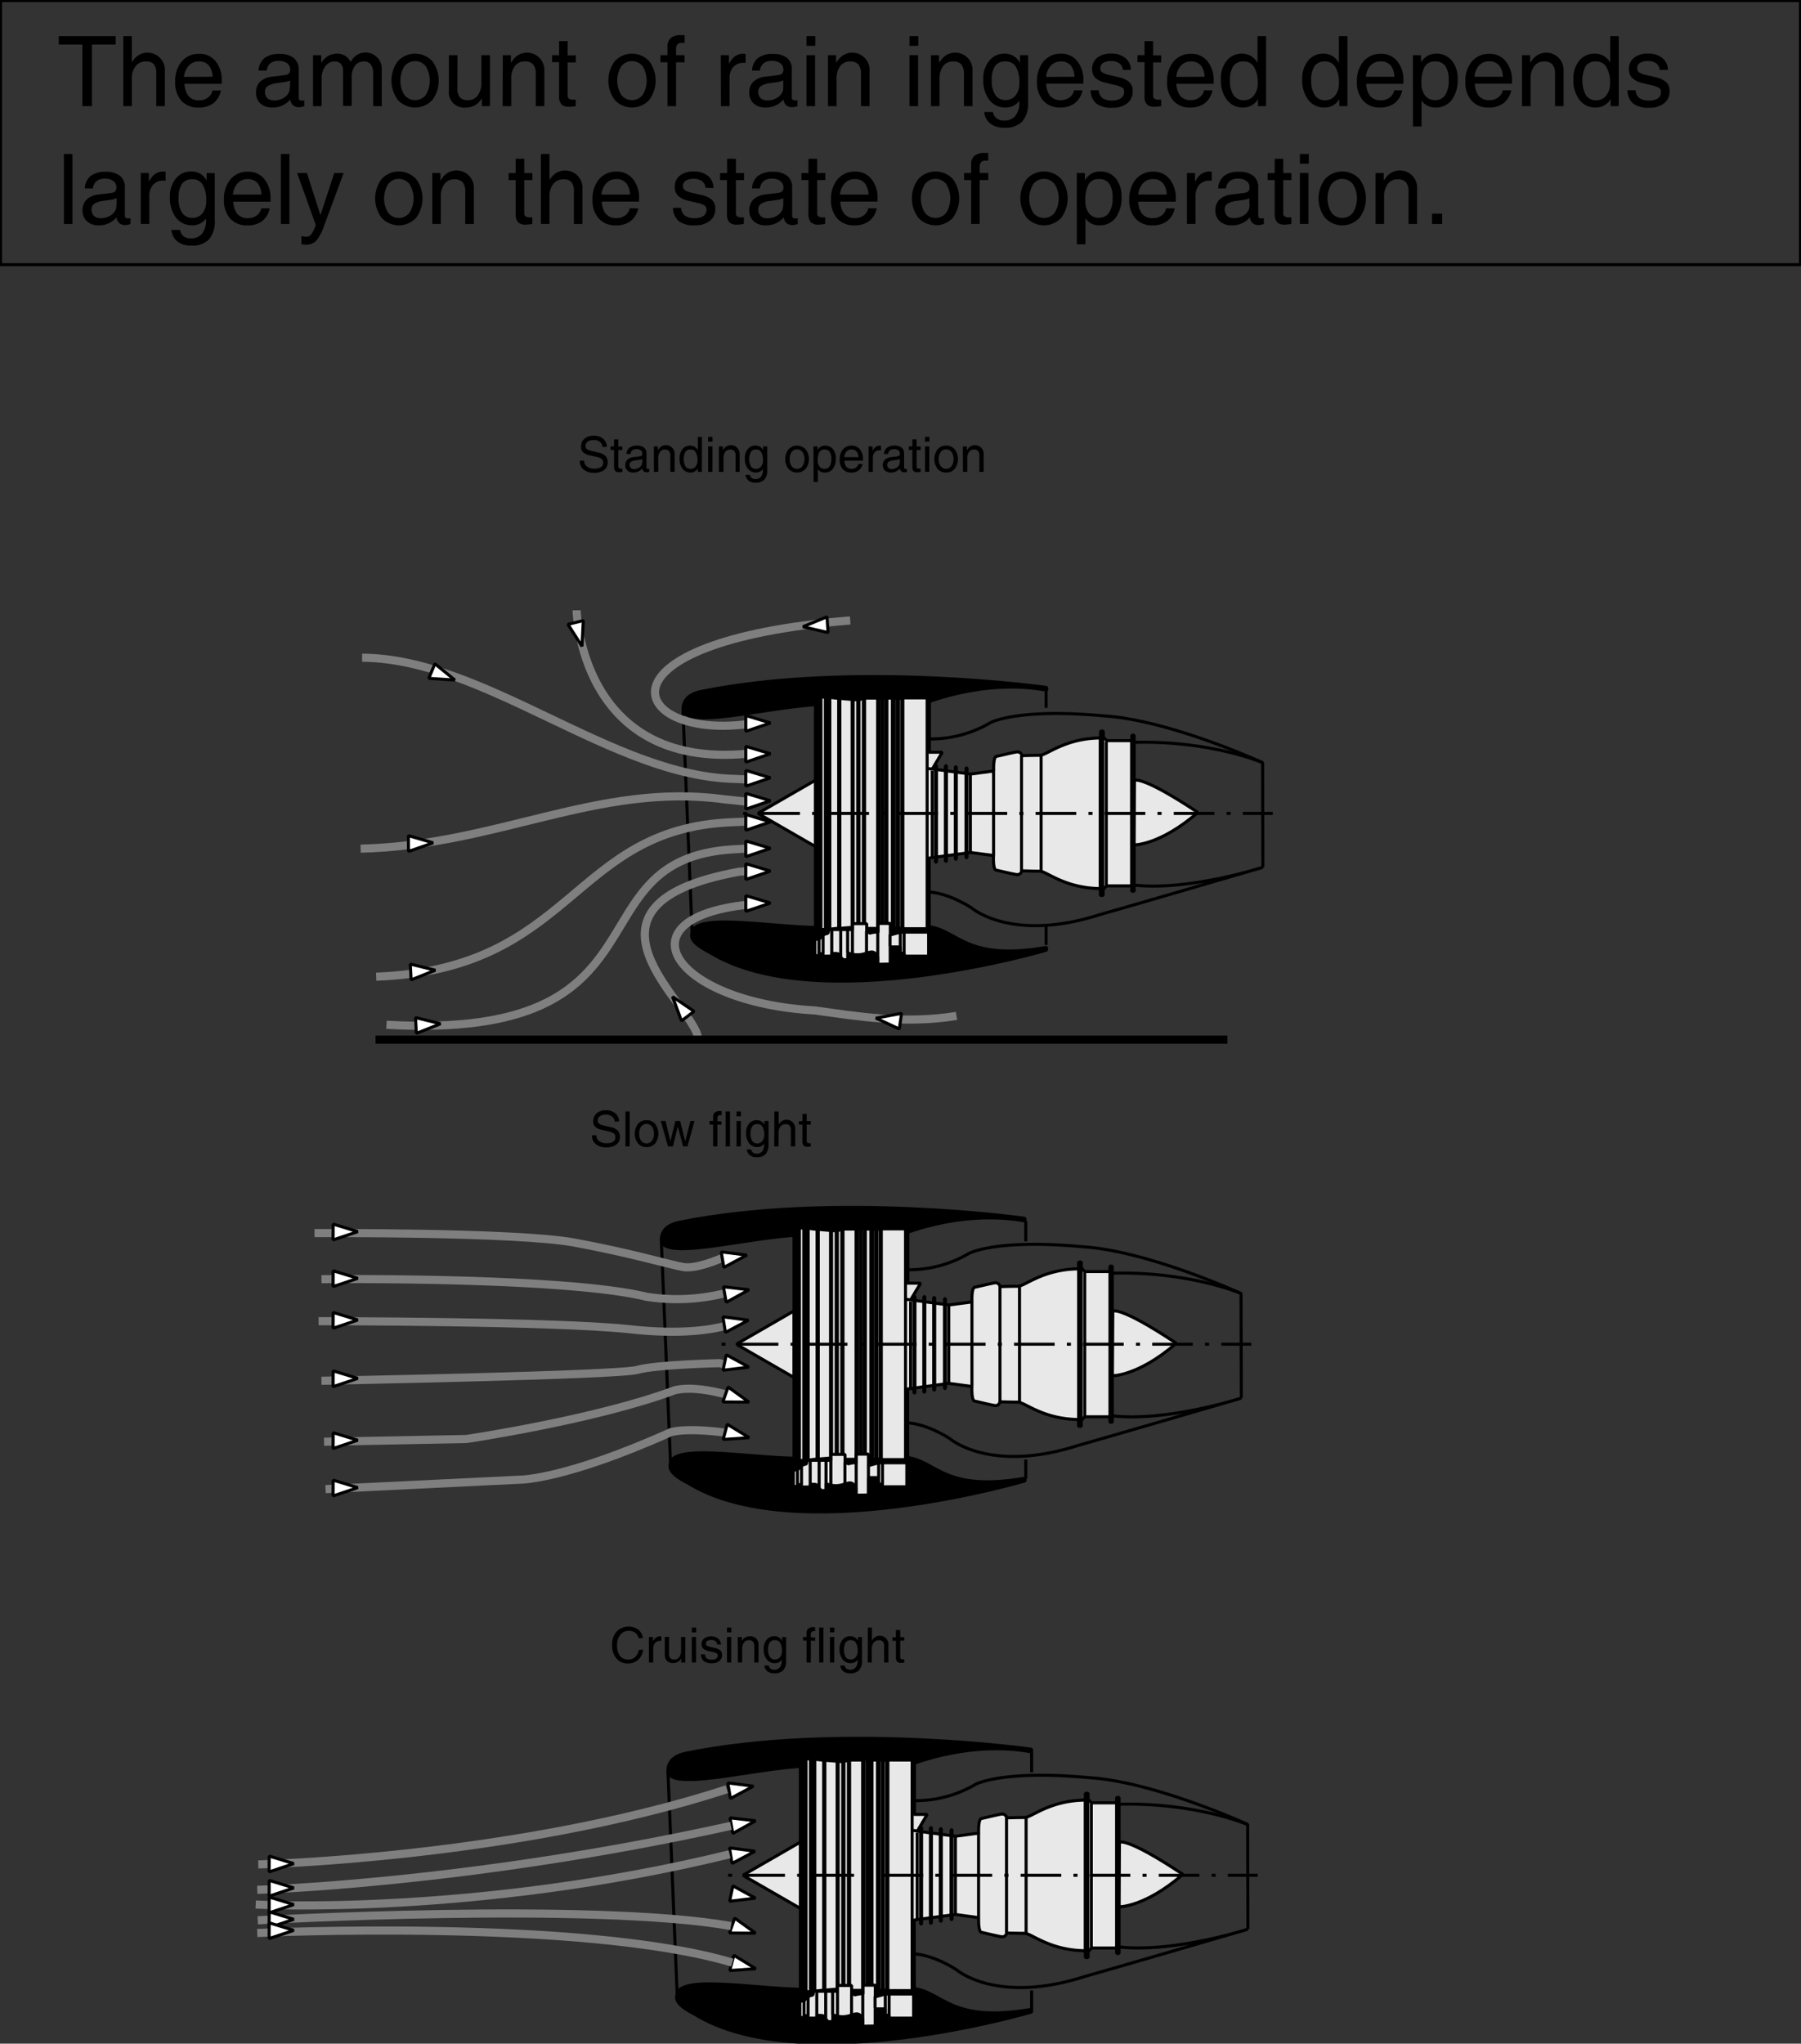 <svg id="Ebene_2" data-name="Ebene 2" xmlns="http://www.w3.org/2000/svg" width="443.25" height="502.92" viewBox="0 0 443.25 502.92">
  <rect x="0" y="0" width="443.25" height="502.92" fill="#333333" stroke="none"/>
  <defs>
    <style>
      .cls-1, .cls-3, .cls-5, .cls-7, .cls-8 {
        fill: none;
      }

      .cls-1, .cls-2, .cls-4, .cls-5, .cls-6, .cls-7, .cls-8 {
        stroke: #000;
      }

      .cls-1, .cls-2, .cls-3, .cls-4, .cls-5, .cls-6, .cls-7 {
        stroke-miterlimit: 1;
      }

      .cls-1, .cls-2, .cls-4, .cls-6, .cls-7, .cls-8 {
        stroke-width: 0.75px;
      }

      .cls-3 {
        stroke: #7f7f7f;
      }

      .cls-3, .cls-5 {
        stroke-width: 2px;
      }

      .cls-4 {
        fill: #fff;
      }

      .cls-6 {
        fill: #e8e8e8;
      }

      .cls-7 {
        stroke-dasharray: 1 3 10 3;
      }
    </style>
  </defs>
  <title>state-of-operation.svg</title>
  <line class="cls-1" x1="164.4" y1="436.17" x2="166.65" y2="490.62"/>
  <line class="cls-1" x1="162.77" y1="305.48" x2="165.02" y2="359.94"/>
  <line class="cls-1" x1="168.08" y1="174.85" x2="170.33" y2="229.31"/>
  <g>
    <path class="cls-2" d="M238,239.73c0-.67-.33-3.67,4.33-4.67,37.84-7.66,85.17-1,85.17-1v.67c-16.17-3-31.17,3.67-31.17,3.67h-14.5l-7.33-1.34v1.17C263,237.73,239.29,244.73,238,239.73Z" transform="translate(-69.88 -64.88)"/>
    <path class="cls-2" d="M240.21,294.19c0,.66-1.25,2.21,4.25,5,26.33,16.33,83-.5,83-.5v-.67c-22.17,3.84-21.83-6-31.63-5.12h-14.5L274,294.27V293.1C262.5,293.6,241.54,289.19,240.21,294.19Z" transform="translate(-69.88 -64.88)"/>
    <g>
      <path class="cls-3" d="M211.79,215.06s.82,39.06,41.84,35.32" transform="translate(-69.88 -64.88)"/>
      <path class="cls-3" d="M279.13,217.56c-64.47,5.27-54.4,29.11-25.75,25.57" transform="translate(-69.88 -64.88)"/>
      <path class="cls-3" d="M159,226.73c30.17.17,61.67,29.33,92,29.83l2.54.13" transform="translate(-69.88 -64.88)"/>
      <path class="cls-3" d="M158.63,273.73c33.66-.83,58.5-16.33,89.33-12.17l5.42.57" transform="translate(-69.88 -64.88)"/>
      <path class="cls-3" d="M162.46,305.23c48.67-1.83,48-36.33,87.33-38l4-.17" transform="translate(-69.88 -64.88)"/>
      <path class="cls-3" d="M165,317.06c71.5,4,45-40.66,85.17-43.16l3.81-.21" transform="translate(-69.88 -64.88)"/>
      <path class="cls-3" d="M241.63,320.23c-.67-7.67-34.84-32.67,10.16-40.83l1.59-.09" transform="translate(-69.88 -64.88)"/>
      <path class="cls-3" d="M253.69,287.54c-31.37,3.41-18.2,24,16.77,26,10,1.35,21.88,3.47,34.83,1.34" transform="translate(-69.88 -64.88)"/>
    </g>
    <polygon class="cls-4" points="183.55 179.97 183.55 176.08 189.62 177.91 183.55 179.97"/>
    <polygon class="cls-4" points="203.54 151.79 203.79 155.67 197.61 154.23 203.54 151.79"/>
    <polygon class="cls-4" points="221.88 249.38 221.33 253.22 215.57 250.55 221.88 249.38"/>
    <polygon class="cls-4" points="170.82 248.88 167.72 251.22 165.52 245.27 170.82 248.88"/>
    <polygon class="cls-4" points="139.78 153.64 143.56 152.72 143.24 159.05 139.78 153.64"/>
    <polygon class="cls-4" points="105.53 166.93 107.03 163.34 111.94 167.35 105.53 166.93"/>
    <polygon class="cls-4" points="100.54 209.53 100.51 205.64 106.6 207.41 100.54 209.53"/>
    <polygon class="cls-4" points="101.18 241.13 100.98 237.25 107.14 238.76 101.18 241.13"/>
    <polygon class="cls-4" points="102.47 254.3 102.27 250.42 108.43 251.93 102.47 254.3"/>
    <polygon class="cls-4" points="183.55 187.55 183.55 183.67 189.62 185.49 183.55 187.55"/>
    <polygon class="cls-4" points="183.55 193.47 183.55 189.58 189.62 191.41 183.55 193.47"/>
    <polygon class="cls-4" points="183.55 199.12 183.55 195.23 189.62 197.05 183.55 199.12"/>
    <polygon class="cls-4" points="183.55 204.32 183.55 200.44 189.62 202.26 183.55 204.32"/>
    <polygon class="cls-4" points="183.55 210.82 183.55 206.94 189.62 208.76 183.55 210.82"/>
    <polygon class="cls-4" points="183.55 216.43 183.55 212.54 189.62 214.36 183.55 216.43"/>
    <polygon class="cls-4" points="183.55 224.28 183.55 220.4 189.62 222.22 183.55 224.28"/>
    <line class="cls-5" x1="92.42" y1="255.85" x2="302.08" y2="255.85"/>
    <path class="cls-1" d="M298.63,246.73a29.07,29.07,0,0,0,15-4s6.5-3.67,28-1.67c16.12,1,39,11.5,39,11.5l.06,25.75" transform="translate(-69.88 -64.88)"/>
    <path class="cls-6" d="M349.06,256.94s1.5-1.5,15.63,7.87c-9.38,8.13-15.75,8-15.75,8Z" transform="translate(-69.88 -64.88)"/>
    <polygon class="cls-6" points="200.7 208.34 186.74 200.29 186.74 200.04 200.7 191.99 200.7 208.34"/>
    <path class="cls-6" d="M298.59,294.56h-.54v-1.13H292.1v1.47h-.34v-1.61H291V294h-.29v-.68h-.8v2.48h-.38v-2.44h-1.33v1.81h-.26v-1.71h-.7v.79h-.27v-.81h-.75v.85h-.29v-.93h-3.23v1.23h-.3v-1.3l-1.09-.34v.92H281V293h-1.13v1.64h-.24l0-1.55-3,.25V295h-.31v-1.71l-2.18.25v1.37h-.38v-1.37h-.33v.8H273v-.72h-1.09v.84h-.29v-.75l-.59,0v1.12h-.46V235.2H271v1.13l.59,0v-.76h.29v.84H273v-.71h.38v.79h.33v-1.36h.38v1.36l2.18.26v-1.71h.31v1.71l3,.25,0-1.55h.24v1.63H281v-.92h.29v.92l1.09-.33v-1.3h.3v1.22h3.23v-.93h.29v.85h.75v-.81h.27v.8h.7v-1.72h.26v1.81h1.33v-2.44h.38v2.48h.8v-.68H291v.73h.8v-1.61h.34v1.47h5.95v-1.13h.54v14.3l-.12.21h3.27l-2.43,4.11,9.39,1.26,5.7-.76s-.17-3.44.67-3.6,3.87-.92,5-1.09a1.08,1.08,0,0,1,1.26.92s2.76-.09,4.44-.09,6.12-4.19,14.93-4.27v-1.68h.67v1.42l.84.93h6.2v-1.34H349v38.41h-.59v-1.34h-6.2l-.84.92v1.43h-.67v-1.68c-8.81-.09-13.26-4.28-14.93-4.28s-4.44-.09-4.44-.09a1.08,1.08,0,0,1-1.26.92c-1.09-.16-4.12-.91-5-1.08s-.67-3.61-.67-3.61l-5.7-.75-10.12,1.36Z" transform="translate(-69.88 -64.88)"/>
    <line class="cls-7" x1="182.88" y1="200.17" x2="313.25" y2="200.17"/>
    <line class="cls-4" x1="201.17" y1="171.45" x2="201.17" y2="228.88"/>
    <line class="cls-4" x1="201.75" y1="171.48" x2="201.75" y2="228.85"/>
    <line class="cls-4" x1="202.05" y1="171.57" x2="202.05" y2="228.77"/>
    <line class="cls-4" x1="203.14" y1="171.57" x2="203.14" y2="228.77"/>
    <line class="cls-4" x1="203.51" y1="171.65" x2="203.51" y2="228.68"/>
    <line class="cls-4" x1="203.85" y1="171.65" x2="203.85" y2="228.68"/>
    <line class="cls-4" x1="204.23" y1="171.65" x2="204.23" y2="228.68"/>
    <line class="cls-4" x1="206.41" y1="171.9" x2="206.41" y2="228.43"/>
    <line class="cls-4" x1="206.7" y1="172.15" x2="206.7" y2="228.43"/>
    <line class="cls-4" x1="209.72" y1="172.15" x2="209.72" y2="228.1"/>
    <line class="cls-4" x1="209.97" y1="172.24" x2="209.97" y2="228.35"/>
    <line class="cls-4" x1="211.1" y1="172.24" x2="211.1" y2="228.1"/>
    <line class="cls-4" x1="211.4" y1="172.24" x2="211.4" y2="228.1"/>
    <line class="cls-4" x1="212.49" y1="171.9" x2="212.49" y2="228.43"/>
    <line class="cls-4" x1="212.79" y1="171.9" x2="212.79" y2="228.43"/>
    <line class="cls-4" x1="216" y1="171.9" x2="216" y2="228.43"/>
    <line class="cls-4" x1="216.31" y1="171.9" x2="216.31" y2="228.43"/>
    <line class="cls-4" x1="217.05" y1="171.9" x2="217.05" y2="228.43"/>
    <line class="cls-4" x1="217.32" y1="171.9" x2="217.32" y2="228.43"/>
    <line class="cls-4" x1="218.03" y1="171.9" x2="218.03" y2="228.43"/>
    <line class="cls-4" x1="218.29" y1="171.9" x2="218.29" y2="228.43"/>
    <line class="cls-4" x1="219.63" y1="171.9" x2="219.63" y2="228.43"/>
    <line class="cls-4" x1="220" y1="171.9" x2="220" y2="228.43"/>
    <line class="cls-4" x1="220.78" y1="171.9" x2="220.78" y2="228.43"/>
    <line class="cls-4" x1="221.08" y1="171.9" x2="221.08" y2="228.43"/>
    <line class="cls-4" x1="221.89" y1="171.9" x2="221.89" y2="228.43"/>
    <line class="cls-4" x1="222.21" y1="171.9" x2="222.21" y2="228.43"/>
    <line class="cls-4" x1="228.18" y1="171.9" x2="228.18" y2="228.43"/>
    <line class="cls-4" x1="229.43" y1="189.26" x2="228.17" y2="189.1"/>
    <line class="cls-4" x1="229.43" y1="189.68" x2="229.43" y2="210.99"/>
    <line class="cls-4" x1="238.82" y1="190.77" x2="238.82" y2="209.73"/>
    <rect class="cls-4" x="230.24" y="188.34" width="0.25" height="23.83"/>
    <rect class="cls-4" x="232.68" y="188.42" width="0.25" height="23.55"/>
    <rect class="cls-4" x="235.11" y="188.68" width="0.25" height="22.79"/>
    <rect class="cls-4" x="237.75" y="188.97" width="0.25" height="22.11"/>
    <line class="cls-4" x1="244.53" y1="189.77" x2="244.53" y2="210.57"/>
    <line class="cls-4" x1="251.41" y1="186" x2="251.41" y2="214.34"/>
    <line class="cls-4" x1="256.23" y1="186.01" x2="256.23" y2="214.26"/>
    <line class="cls-4" x1="270.78" y1="181.63" x2="270.78" y2="218.7"/>
    <line class="cls-4" x1="271.39" y1="181.55" x2="271.39" y2="218.95"/>
    <line class="cls-4" x1="272.27" y1="182.49" x2="272.27" y2="217.97"/>
    <line class="cls-4" x1="278.5" y1="182.3" x2="278.5" y2="218.03"/>
    <path class="cls-6" d="M270.43,296.05v4h1v-.51l1,.07v.56h2.14v-.63a6.74,6.74,0,0,1,1.26,0,1.12,1.12,0,0,1,1,.95l.56.56h1.13v-1.69c3,1.13,4.47-.07,5.73-.19s1.63,1.32,1.63,1.32v1.7l3.09-.07v-4.21h2.51v1.57h.95v.69h6v-5.91h-6.92l-2.51.69v-2.83h-3v2.2c-.51-.25-2,.19-2,.19l-.82-.44v-1.89h-3.46v1.45h-5.91l-.13.88-1.38.44-.76,1Z" transform="translate(-69.88 -64.88)"/>
    <line class="cls-6" x1="216.03" y1="229.42" x2="216.03" y2="237.28"/>
    <line class="cls-6" x1="219.05" y1="229.98" x2="219.05" y2="232.94"/>
    <line class="cls-6" x1="213.26" y1="229.17" x2="213.26" y2="234.51"/>
    <line class="cls-6" x1="209.8" y1="228.73" x2="209.8" y2="234.83"/>
    <line class="cls-6" x1="208.61" y1="234.45" x2="208.61" y2="228.85"/>
    <line class="cls-6" x1="206.91" y1="235.58" x2="206.91" y2="228.91"/>
    <line class="cls-6" x1="204.71" y1="234.64" x2="204.71" y2="228.98"/>
    <line class="cls-6" x1="202.57" y1="234.7" x2="202.57" y2="229.98"/>
    <line class="cls-6" x1="201.56" y1="234.64" x2="201.56" y2="231.24"/>
    <line class="cls-6" x1="221.57" y1="233" x2="221.57" y2="229.42"/>
    <line class="cls-6" x1="222.51" y1="234.58" x2="222.51" y2="229.61"/>
    <path class="cls-1" d="M348.88,247.56c19-.5,31.75,5,31.75,5" transform="translate(-69.88 -64.88)"/>
    <path class="cls-1" d="M349,282.69c13.5,1.5,31.69-4.38,31.69-4.38s-36.24,10.59-40.06,11.63c-21.75,7-31.63-1.63-31.63-1.63s-5.25-3.54-10.37-3.91" transform="translate(-69.88 -64.88)"/>
  </g>
  <g>
    <path class="cls-2" d="M232.65,370.35c0-.66-.34-3.66,4.33-4.66,37.83-7.67,85.17-1,85.17-1v.66C306,362.35,291,369,291,369h-14.5l-7.33-1.33v1.16C257.65,368.35,234,375.35,232.65,370.35Z" transform="translate(-69.88 -64.88)"/>
    <path class="cls-2" d="M234.9,424.81c0,.67-1.25,2.21,4.25,5,26.33,16.34,83-.5,83-.5v-.66c-22.17,3.83-21.84-6-31.63-5.13H276l-7.33,1.34v-1.17C257.19,424.23,236.23,419.81,234.9,424.81Z" transform="translate(-69.88 -64.88)"/>
    <path class="cls-1" d="M293.31,377.35a29,29,0,0,0,15-4s6.5-3.66,28-1.66c16.13,1,39,11.5,39,11.5l.07,25.75" transform="translate(-69.88 -64.88)"/>
    <path class="cls-6" d="M343.75,387.56s1.5-1.5,15.63,7.88c-9.38,8.12-15.75,8-15.75,8Z" transform="translate(-69.88 -64.88)"/>
    <polygon class="cls-6" points="195.39 338.97 181.43 330.92 181.43 330.67 195.39 322.61 195.39 338.97"/>
    <path class="cls-6" d="M293.28,425.19h-.55v-1.13h-5.94v1.47h-.35v-1.61h-.79v.73h-.3V424h-.79v2.48h-.38V424h-1.33v1.81h-.26V424.1h-.71v.8h-.26v-.81h-.75v.85h-.3V424h-3.22v1.22h-.3v-1.3L276,423.6v.92h-.29v-.92h-1.14v1.63h-.24v-1.55l-3,.25v1.71H271v-1.71l-2.18.25v1.37h-.38v-1.37h-.33v.8h-.38v-.71h-1.09v.84h-.3v-.76l-.58,0v1.13h-.46V365.83h.46V367l.58,0v-.75h.3v.84h1.09v-.72h.38v.8h.33v-1.37h.38v1.37l2.18.25v-1.71h.3v1.71l3,.25V366.1h.24v1.64h1.14v-.93H276v.93l1.09-.34v-1.3h.3v1.23h3.22v-.93h.3v.84h.75v-.8h.26v.79h.71v-1.72h.26v1.82h1.33v-2.44h.38v2.47h.79v-.67h.3v.73h.79v-1.61h.35v1.47h5.94v-1.13h.55v14.29l-.13.21h3.27L294,384.76l9.4,1.26,5.7-.75s-.17-3.44.67-3.61,3.86-.92,4.95-1.09a1.08,1.08,0,0,1,1.26.93s2.77-.09,4.44-.09,6.13-4.2,14.93-4.28v-1.68H336v1.43l.84.92h6.21v-1.34h.59v38.41h-.59v-1.34h-6.21l-.84.92v1.43h-.67V414.2c-8.8-.08-13.25-4.27-14.93-4.27s-4.44-.09-4.44-.09a1.07,1.07,0,0,1-1.26.92c-1.09-.17-4.11-.92-4.95-1.09s-.67-3.6-.67-3.6l-5.7-.76-10.12,1.37Z" transform="translate(-69.88 -64.88)"/>
    <line class="cls-7" x1="177.57" y1="330.79" x2="307.94" y2="330.79"/>
    <line class="cls-4" x1="195.86" y1="302.08" x2="195.86" y2="359.51"/>
    <line class="cls-4" x1="196.44" y1="302.11" x2="196.44" y2="359.48"/>
    <line class="cls-4" x1="196.73" y1="302.19" x2="196.73" y2="359.39"/>
    <line class="cls-4" x1="197.82" y1="302.19" x2="197.82" y2="359.39"/>
    <line class="cls-4" x1="198.2" y1="302.27" x2="198.2" y2="359.31"/>
    <line class="cls-4" x1="198.54" y1="302.27" x2="198.54" y2="359.31"/>
    <line class="cls-4" x1="198.91" y1="302.27" x2="198.91" y2="359.31"/>
    <line class="cls-4" x1="201.09" y1="302.53" x2="201.09" y2="359.06"/>
    <line class="cls-4" x1="201.39" y1="302.78" x2="201.39" y2="359.06"/>
    <line class="cls-4" x1="204.41" y1="302.78" x2="204.41" y2="358.72"/>
    <line class="cls-4" x1="204.66" y1="302.86" x2="204.66" y2="358.97"/>
    <line class="cls-4" x1="205.79" y1="302.86" x2="205.79" y2="358.72"/>
    <line class="cls-4" x1="206.09" y1="302.86" x2="206.09" y2="358.72"/>
    <line class="cls-4" x1="207.18" y1="302.53" x2="207.18" y2="359.06"/>
    <line class="cls-4" x1="207.47" y1="302.53" x2="207.47" y2="359.06"/>
    <line class="cls-4" x1="210.69" y1="302.53" x2="210.69" y2="359.06"/>
    <line class="cls-4" x1="211" y1="302.53" x2="211" y2="359.06"/>
    <line class="cls-4" x1="211.74" y1="302.53" x2="211.74" y2="359.06"/>
    <line class="cls-4" x1="212" y1="302.53" x2="212" y2="359.06"/>
    <line class="cls-4" x1="212.72" y1="302.53" x2="212.72" y2="359.06"/>
    <line class="cls-4" x1="212.98" y1="302.53" x2="212.98" y2="359.06"/>
    <line class="cls-4" x1="214.32" y1="302.53" x2="214.32" y2="359.06"/>
    <line class="cls-4" x1="214.69" y1="302.53" x2="214.69" y2="359.06"/>
    <line class="cls-4" x1="215.47" y1="302.53" x2="215.47" y2="359.06"/>
    <line class="cls-4" x1="215.77" y1="302.53" x2="215.77" y2="359.06"/>
    <line class="cls-4" x1="216.58" y1="302.53" x2="216.58" y2="359.06"/>
    <line class="cls-4" x1="216.9" y1="302.53" x2="216.9" y2="359.06"/>
    <line class="cls-4" x1="222.86" y1="302.53" x2="222.86" y2="359.06"/>
    <line class="cls-4" x1="224.12" y1="319.89" x2="222.86" y2="319.72"/>
    <line class="cls-4" x1="224.12" y1="320.31" x2="224.12" y2="341.61"/>
    <line class="cls-4" x1="233.51" y1="321.4" x2="233.51" y2="340.35"/>
    <rect class="cls-4" x="224.93" y="318.97" width="0.25" height="23.83"/>
    <rect class="cls-4" x="227.36" y="319.05" width="0.25" height="23.55"/>
    <rect class="cls-4" x="229.79" y="319.3" width="0.25" height="22.79"/>
    <rect class="cls-4" x="232.44" y="319.59" width="0.25" height="22.11"/>
    <line class="cls-4" x1="239.21" y1="320.39" x2="239.21" y2="341.19"/>
    <line class="cls-4" x1="246.1" y1="316.62" x2="246.1" y2="344.96"/>
    <line class="cls-4" x1="250.92" y1="316.64" x2="250.92" y2="344.88"/>
    <line class="cls-4" x1="265.47" y1="312.26" x2="265.47" y2="349.33"/>
    <line class="cls-4" x1="266.08" y1="312.17" x2="266.08" y2="349.58"/>
    <line class="cls-4" x1="266.96" y1="313.12" x2="266.96" y2="348.59"/>
    <line class="cls-4" x1="273.18" y1="312.93" x2="273.18" y2="348.66"/>
    <path class="cls-6" d="M265.12,426.68v4h1v-.5l1,.06v.57h2.14v-.63a6.74,6.74,0,0,1,1.26,0,1.09,1.09,0,0,1,.94.94l.57.57h1.13V430c3,1.13,4.47-.06,5.73-.19s1.63,1.32,1.63,1.32v1.7l3.08-.06V428.5h2.52v1.58h.94v.69h6v-5.92h-6.92l-2.52.7v-2.83h-3v2.2c-.5-.25-1.95.19-1.95.19l-.81-.44v-1.89h-3.46v1.45h-5.92l-.12.88-1.39.44-.75,1Z" transform="translate(-69.88 -64.88)"/>
    <line class="cls-6" x1="210.72" y1="360.04" x2="210.72" y2="367.91"/>
    <line class="cls-6" x1="213.74" y1="360.61" x2="213.74" y2="363.57"/>
    <line class="cls-6" x1="207.95" y1="359.79" x2="207.95" y2="365.14"/>
    <line class="cls-6" x1="204.49" y1="359.35" x2="204.49" y2="365.45"/>
    <line class="cls-6" x1="203.3" y1="365.08" x2="203.3" y2="359.48"/>
    <line class="cls-6" x1="201.6" y1="366.21" x2="201.6" y2="359.54"/>
    <line class="cls-6" x1="199.4" y1="365.26" x2="199.4" y2="359.6"/>
    <line class="cls-6" x1="197.26" y1="365.33" x2="197.26" y2="360.61"/>
    <line class="cls-6" x1="196.25" y1="365.26" x2="196.25" y2="361.87"/>
    <line class="cls-6" x1="216.25" y1="363.63" x2="216.25" y2="360.04"/>
    <line class="cls-6" x1="217.2" y1="365.2" x2="217.2" y2="360.23"/>
    <path class="cls-1" d="M343.56,378.19c19-.5,31.75,5,31.75,5" transform="translate(-69.88 -64.88)"/>
    <path class="cls-1" d="M343.69,413.31c13.5,1.5,31.69-4.37,31.69-4.37s-36.25,10.58-40.07,11.62c-21.75,7-31.62-1.62-31.62-1.62s-5.25-3.54-10.38-3.92" transform="translate(-69.88 -64.88)"/>
    <path class="cls-3" d="M248.79,417.48c-5.1-.67-10.58-1-13.83-.15C209,429,198,429,198,429l-48,2.33" transform="translate(-69.88 -64.88)"/>
    <path class="cls-3" d="M149.63,419.67l35-.67s31.66-4.67,51.33-12c3.89-.93,9.1.06,12.95,1.13" transform="translate(-69.88 -64.88)"/>
    <path class="cls-3" d="M149,404.67s73-1.34,77.67-2.67S247,400.33,247,400.33l1.69.45" transform="translate(-69.88 -64.88)"/>
    <path class="cls-3" d="M248.74,391.07c-3.49,1-11.19,2.33-23.78.93-18-2-76.67-2-76.67-2" transform="translate(-69.88 -64.88)"/>
    <path class="cls-3" d="M248.78,383A48.65,48.65,0,0,1,229,384c-20.33-5-80-4.33-80-4.33" transform="translate(-69.88 -64.88)"/>
    <path class="cls-3" d="M248.12,374.23c-1.68.75-7.09,3-10.16,2.44-3.67-.67-12.33-3.34-26.67-6s-64-2.34-64-2.34" transform="translate(-69.88 -64.88)"/>
    <g>
      <polygon class="cls-4" points="178.15 311.9 177.5 308.07 183.8 308.86 178.15 311.9"/>
      <polygon class="cls-4" points="178.73 320.49 178.05 316.66 184.35 317.39 178.73 320.49"/>
      <polygon class="cls-4" points="178.54 327.89 177.92 324.05 184.21 324.88 178.54 327.89"/>
      <polygon class="cls-4" points="177.95 337.2 178.75 333.39 184.32 336.43 177.95 337.2"/>
      <polygon class="cls-4" points="177.91 345 179.19 341.32 184.33 345.04 177.91 345"/>
      <polygon class="cls-4" points="177.99 354.23 178.98 350.48 184.39 353.79 177.99 354.23"/>
    </g>
    <polygon class="cls-4" points="81.97 341.24 81.99 337.35 88.06 339.2 81.97 341.24"/>
    <polygon class="cls-4" points="81.97 326.86 81.99 322.97 88.06 324.83 81.97 326.86"/>
    <polygon class="cls-4" points="81.97 316.61 81.99 312.72 88.06 314.58 81.97 316.61"/>
    <polygon class="cls-4" points="81.97 305.13 81.99 301.24 88.06 303.09 81.97 305.13"/>
    <polygon class="cls-4" points="81.97 356.46 81.99 352.57 88.06 354.42 81.97 356.46"/>
    <polygon class="cls-4" points="81.97 368.13 81.99 364.24 88.06 366.09 81.97 368.13"/>
  </g>
  <g>
    <path class="cls-2" d="M234.27,501c0-.66-.33-3.66,4.33-4.66,37.84-7.67,85.17-1,85.17-1V496c-16.17-3-31.17,3.67-31.17,3.67H278.1l-7.33-1.33v1.16C259.27,499,235.6,506,234.27,501Z" transform="translate(-69.88 -64.88)"/>
    <path class="cls-2" d="M236.52,555.5c0,.67-1.25,2.21,4.25,5,26.33,16.34,83-.5,83-.5v-.66c-22.17,3.83-21.83-6-31.62-5.13h-14.5l-7.34,1.33v-1.16C258.81,554.92,237.85,550.5,236.52,555.5Z" transform="translate(-69.88 -64.88)"/>
    <path class="cls-1" d="M294.94,508a29.07,29.07,0,0,0,15-4s6.5-3.66,28-1.66c16.12,1,39,11.5,39,11.5l.06,25.75" transform="translate(-69.88 -64.88)"/>
    <path class="cls-6" d="M345.38,518.25s1.5-1.5,15.62,7.88c-9.37,8.12-15.75,8-15.75,8Z" transform="translate(-69.88 -64.88)"/>
    <polygon class="cls-6" points="197.02 469.66 183.05 461.61 183.05 461.35 197.02 453.3 197.02 469.66"/>
    <path class="cls-6" d="M294.9,555.87h-.54v-1.12h-5.95v1.46h-.34V554.6h-.8v.73H287v-.67h-.8v2.48h-.38v-2.45h-1.33v1.82h-.26v-1.72h-.7v.79h-.26v-.8h-.76v.85h-.29v-.94H279v1.23h-.29v-1.3l-1.09-.34v.93h-.3v-.93h-1.13v1.64h-.24v-1.55l-3,.25v1.71h-.31v-1.71l-2.18.25v1.37H270v-1.37h-.34v.8h-.38V555h-1.09v.83h-.29V555l-.58,0v1.12h-.46V496.52h.46v1.12l.58,0v-.75h.29v.83h1.09V497h.38v.8H270v-1.37h.37v1.37l2.18.25v-1.71h.31v1.71l3,.25v-1.55h.24v1.63h1.13v-.92h.3v.92l1.09-.33v-1.3H279V498h3.23v-.94h.29v.85h.76v-.81h.26v.8h.7V496.2h.26V498h1.33v-2.45h.38v2.48h.8v-.67h.29v.72h.8v-1.6h.34V498h5.95v-1.12h.54v14.29l-.12.21h3.27l-2.43,4.11,9.39,1.26,5.7-.76s-.16-3.43.68-3.6,3.86-.92,4.95-1.09a1.09,1.09,0,0,1,1.26.93s2.76-.09,4.44-.09,6.12-4.2,14.93-4.28v-1.68h.67v1.43l.84.92h6.2v-1.34h.59v38.41h-.59v-1.34h-6.2l-.84.92v1.43H337v-1.68c-8.81-.08-13.25-4.28-14.93-4.28s-4.44-.09-4.44-.09a1.09,1.09,0,0,1-1.26.93c-1.09-.17-4.12-.92-4.95-1.09s-.68-3.61-.68-3.61L305,536l-10.12,1.36Z" transform="translate(-69.88 -64.88)"/>
    <line class="cls-7" x1="179.19" y1="461.48" x2="309.56" y2="461.48"/>
    <line class="cls-4" x1="197.48" y1="432.76" x2="197.48" y2="490.2"/>
    <line class="cls-4" x1="198.06" y1="432.79" x2="198.06" y2="490.16"/>
    <line class="cls-4" x1="198.36" y1="432.88" x2="198.36" y2="490.08"/>
    <line class="cls-4" x1="199.45" y1="432.88" x2="199.45" y2="490.08"/>
    <line class="cls-4" x1="199.83" y1="432.96" x2="199.83" y2="490"/>
    <line class="cls-4" x1="200.16" y1="432.96" x2="200.16" y2="490"/>
    <line class="cls-4" x1="200.54" y1="432.96" x2="200.54" y2="490"/>
    <line class="cls-4" x1="202.72" y1="433.21" x2="202.72" y2="489.75"/>
    <line class="cls-4" x1="203.01" y1="433.47" x2="203.01" y2="489.75"/>
    <line class="cls-4" x1="206.03" y1="433.47" x2="206.03" y2="489.41"/>
    <line class="cls-4" x1="206.28" y1="433.55" x2="206.28" y2="489.66"/>
    <line class="cls-4" x1="207.42" y1="433.55" x2="207.42" y2="489.41"/>
    <line class="cls-4" x1="207.71" y1="433.55" x2="207.71" y2="489.41"/>
    <line class="cls-4" x1="208.8" y1="433.21" x2="208.8" y2="489.75"/>
    <line class="cls-4" x1="209.1" y1="433.21" x2="209.1" y2="489.75"/>
    <line class="cls-4" x1="212.31" y1="433.21" x2="212.31" y2="489.75"/>
    <line class="cls-4" x1="212.63" y1="433.21" x2="212.63" y2="489.75"/>
    <line class="cls-4" x1="213.37" y1="433.21" x2="213.37" y2="489.75"/>
    <line class="cls-4" x1="213.63" y1="433.21" x2="213.63" y2="489.75"/>
    <line class="cls-4" x1="214.35" y1="433.21" x2="214.35" y2="489.75"/>
    <line class="cls-4" x1="214.6" y1="433.21" x2="214.6" y2="489.75"/>
    <line class="cls-4" x1="215.95" y1="433.21" x2="215.95" y2="489.75"/>
    <line class="cls-4" x1="216.31" y1="433.21" x2="216.31" y2="489.75"/>
    <line class="cls-4" x1="217.09" y1="433.21" x2="217.09" y2="489.75"/>
    <line class="cls-4" x1="217.39" y1="433.21" x2="217.39" y2="489.75"/>
    <line class="cls-4" x1="218.2" y1="433.21" x2="218.2" y2="489.75"/>
    <line class="cls-4" x1="218.52" y1="433.21" x2="218.52" y2="489.75"/>
    <line class="cls-4" x1="224.49" y1="433.21" x2="224.49" y2="489.75"/>
    <line class="cls-4" x1="225.74" y1="450.58" x2="224.48" y2="450.41"/>
    <line class="cls-4" x1="225.74" y1="451" x2="225.74" y2="472.3"/>
    <line class="cls-4" x1="235.14" y1="452.09" x2="235.14" y2="471.04"/>
    <rect class="cls-4" x="226.56" y="449.65" width="0.25" height="23.83"/>
    <rect class="cls-4" x="228.99" y="449.74" width="0.25" height="23.55"/>
    <rect class="cls-4" x="231.42" y="449.99" width="0.25" height="22.79"/>
    <rect class="cls-4" x="234.06" y="450.28" width="0.25" height="22.11"/>
    <line class="cls-4" x1="240.84" y1="451.08" x2="240.84" y2="471.88"/>
    <line class="cls-4" x1="247.72" y1="447.31" x2="247.72" y2="475.65"/>
    <line class="cls-4" x1="252.54" y1="447.33" x2="252.54" y2="475.57"/>
    <line class="cls-4" x1="267.09" y1="442.94" x2="267.09" y2="480.02"/>
    <line class="cls-4" x1="267.7" y1="442.86" x2="267.7" y2="480.27"/>
    <line class="cls-4" x1="268.58" y1="443.8" x2="268.58" y2="479.28"/>
    <line class="cls-4" x1="274.81" y1="443.61" x2="274.81" y2="479.34"/>
    <path class="cls-6" d="M266.74,557.37v4h1v-.5l1,.06v.57h2.14v-.63a5.7,5.7,0,0,1,1.25,0,1.1,1.1,0,0,1,1,.94l.56.57h1.14v-1.7c3,1.13,4.46-.06,5.72-.19s1.64,1.32,1.64,1.32v1.7l3.08-.06v-4.22h2.51v1.57h.95v.7h6v-5.92h-6.92l-2.51.69V553.4h-3v2.21c-.5-.26-2,.18-2,.18l-.82-.44v-1.88H276v1.44h-5.91l-.13.88-1.38.44-.76,1Z" transform="translate(-69.88 -64.88)"/>
    <line class="cls-6" x1="212.34" y1="490.73" x2="212.34" y2="498.59"/>
    <line class="cls-6" x1="215.36" y1="491.3" x2="215.36" y2="494.25"/>
    <line class="cls-6" x1="209.58" y1="490.48" x2="209.58" y2="495.83"/>
    <line class="cls-6" x1="206.12" y1="490.04" x2="206.12" y2="496.14"/>
    <line class="cls-6" x1="204.92" y1="495.76" x2="204.92" y2="490.16"/>
    <line class="cls-6" x1="203.22" y1="496.9" x2="203.22" y2="490.23"/>
    <line class="cls-6" x1="201.02" y1="495.95" x2="201.02" y2="490.29"/>
    <line class="cls-6" x1="198.88" y1="496.01" x2="198.88" y2="491.3"/>
    <line class="cls-6" x1="197.88" y1="495.95" x2="197.88" y2="492.55"/>
    <line class="cls-6" x1="217.88" y1="494.32" x2="217.88" y2="490.73"/>
    <line class="cls-6" x1="218.82" y1="495.89" x2="218.82" y2="490.92"/>
    <path class="cls-1" d="M345.19,508.88c19-.5,31.75,5,31.75,5" transform="translate(-69.88 -64.88)"/>
    <path class="cls-1" d="M345.31,544c13.5,1.5,31.69-4.37,31.69-4.37s-36.24,10.58-40.06,11.62c-21.75,7-31.63-1.62-31.63-1.62s-5.25-3.55-10.37-3.92" transform="translate(-69.88 -64.88)"/>
    <g>
      <polygon class="cls-4" points="179.77 442.59 179.13 438.75 185.42 439.55 179.77 442.59"/>
      <polygon class="cls-4" points="180.35 451.18 179.67 447.35 185.97 448.08 180.35 451.18"/>
      <polygon class="cls-4" points="180.17 458.57 179.54 454.74 185.83 455.56 180.17 458.57"/>
      <polygon class="cls-4" points="179.57 467.88 180.37 464.08 185.94 467.11 179.57 467.88"/>
      <polygon class="cls-4" points="179.54 475.68 180.82 472.01 185.95 475.73 179.54 475.68"/>
      <polygon class="cls-4" points="179.61 484.92 180.61 481.16 186.01 484.48 179.61 484.92"/>
    </g>
    <path class="cls-3" d="M248.77,505.19c-52.33,17-115.33,18.5-115.33,18.5" transform="translate(-69.88 -64.88)"/>
    <path class="cls-3" d="M249.77,514.19c-64.67,14.33-116.58,15.75-116.58,15.75" transform="translate(-69.88 -64.88)"/>
    <path class="cls-3" d="M249.44,521.19c-62.67,15.33-116.63,12.37-116.63,12.37" transform="translate(-69.88 -64.88)"/>
    <path class="cls-3" d="M249.77,538.85c-34-6-116.46-1.41-116.46-1.41" transform="translate(-69.88 -64.88)"/>
    <path class="cls-3" d="M250.1,547.85c-37-11-116.91-7.29-116.91-7.29" transform="translate(-69.88 -64.88)"/>
    <polygon class="cls-4" points="66.23 460.65 66.25 456.76 72.31 458.61 66.23 460.65"/>
    <polygon class="cls-4" points="66.23 466.63 66.25 462.74 72.31 464.59 66.23 466.63"/>
    <polygon class="cls-4" points="66.23 470.73 66.25 466.84 72.31 468.69 66.23 470.73"/>
    <polygon class="cls-4" points="66.23 474.35 66.25 470.47 72.31 472.32 66.23 474.35"/>
    <polygon class="cls-4" points="66.23 477.06 66.25 473.18 72.31 475.03 66.23 477.06"/>
  </g>
  <line class="cls-1" x1="253.9" y1="431.17" x2="253.9" y2="436.15"/>
  <line class="cls-1" x1="253.9" y1="489.81" x2="253.9" y2="494.5"/>
  <line class="cls-1" x1="252.46" y1="300.52" x2="252.46" y2="305.5"/>
  <line class="cls-1" x1="252.46" y1="359.17" x2="252.46" y2="363.85"/>
  <line class="cls-1" x1="257.46" y1="169.21" x2="257.46" y2="174.19"/>
  <line class="cls-1" x1="257.46" y1="227.85" x2="257.46" y2="232.54"/>
  <g>
    <path d="M218.16,174.88a1.69,1.69,0,0,0-.64-1.25,2.37,2.37,0,0,0-1.52-.45,2.48,2.48,0,0,0-1.49.38,1.32,1.32,0,0,0-.51,1.12.84.84,0,0,0,.34.74,4,4,0,0,0,1.36.49l1.5.36a3.26,3.26,0,0,1,1.72.85,2.19,2.19,0,0,1,.52,1.57,2.21,2.21,0,0,1-.89,1.86,3.8,3.8,0,0,1-2.4.68,4,4,0,0,1-2.64-.79,2.63,2.63,0,0,1-.93-2.13v-.06h1.08a1.78,1.78,0,0,0,.68,1.44,2.85,2.85,0,0,0,1.81.51,2.94,2.94,0,0,0,1.63-.37,1.2,1.2,0,0,0,.55-1.08,1.13,1.13,0,0,0-.36-.92,4,4,0,0,0-1.47-.56l-1.5-.35a3.4,3.4,0,0,1-1.62-.75,1.77,1.77,0,0,1-.49-1.33,2.44,2.44,0,0,1,.84-2,3.33,3.33,0,0,1,2.27-.73,3.42,3.42,0,0,1,2.31.73,2.62,2.62,0,0,1,.92,2Z" transform="translate(-69.88 -64.88)"/>
    <path d="M223.09,181a5.49,5.49,0,0,1-.79.09,1.28,1.28,0,0,1-1-.31,1.52,1.52,0,0,1-.29-1.05v-4.13h-.87v-.86H221V173h1.06v1.76h1v.86h-1v4.13a.41.41,0,0,0,.16.34.75.75,0,0,0,.45.12h.38Z" transform="translate(-69.88 -64.88)"/>
    <path d="M225.77,181.17a2.08,2.08,0,0,1-1.46-.49,1.71,1.71,0,0,1-.54-1.33,1.79,1.79,0,0,1,.51-1.34,2.5,2.5,0,0,1,1.48-.63l1.43-.18a1.86,1.86,0,0,0,.34-.06.49.49,0,0,0,.31-.21.61.61,0,0,0,.12-.39v-.06a.93.93,0,0,0-.39-.79,1.71,1.71,0,0,0-1.06-.28,1.54,1.54,0,0,0-1,.3,1.34,1.34,0,0,0-.45.9h-1a2.09,2.09,0,0,1,.73-1.55,2.94,2.94,0,0,1,1.86-.52,2.67,2.67,0,0,1,1.74.5,1.76,1.76,0,0,1,.6,1.44v3.45a.32.32,0,0,0,.1.25.33.33,0,0,0,.26.1h.13l.2,0V181l-.32.1-.29,0a1.06,1.06,0,0,1-.87-.33,1.39,1.39,0,0,1-.25-.61,2.37,2.37,0,0,1-.27.28A2.79,2.79,0,0,1,225.77,181.17Zm2.19-2.65v-.68a2.67,2.67,0,0,1-.66.19l-1,.14a2.73,2.73,0,0,0-1.12.35.81.81,0,0,0-.35.68,1,1,0,0,0,1.1,1.1,2.2,2.2,0,0,0,1.41-.45,1.53,1.53,0,0,0,.52-.72,1,1,0,0,0,0-.24C228,178.78,228,178.65,228,178.52Z" transform="translate(-69.88 -64.88)"/>
    <path d="M230.79,174.73h1v.93l.24-.31a2.13,2.13,0,0,1,3.88,1.36V181h-1.06v-3.94a1.75,1.75,0,0,0-.32-1.19,1.32,1.32,0,0,0-1-.37,1.47,1.47,0,0,0-1.21.58,2.49,2.49,0,0,0-.44,1.56V181h-1.06Z" transform="translate(-69.88 -64.88)"/>
    <path d="M239.86,181.17a2.43,2.43,0,0,1-2-.94,4,4,0,0,1-.74-2.54,3.46,3.46,0,0,1,.72-2.28,2.33,2.33,0,0,1,1.88-.87,2.12,2.12,0,0,1,1.83,1l.08.12v-3.25h1V181h-1v-.86l-.14.2A2.06,2.06,0,0,1,239.86,181.17Zm0-5.68a1.47,1.47,0,0,0-1.29.57,4,4,0,0,0,0,3.58,1.46,1.46,0,0,0,1.26.63,1.5,1.5,0,0,0,1.24-.58,2.35,2.35,0,0,0,.47-1.53,3.71,3.71,0,0,0-.44-2A1.42,1.42,0,0,0,239.91,175.49Z" transform="translate(-69.88 -64.88)"/>
    <path d="M244.16,172.39h1.08v1.19h-1.08Zm0,2.34h1.06V181h-1.06Z" transform="translate(-69.88 -64.88)"/>
    <path d="M246.8,174.73h1v.93l.23-.31a2.13,2.13,0,0,1,3.88,1.36V181h-1v-3.94a1.8,1.8,0,0,0-.32-1.19,1.34,1.34,0,0,0-1-.37,1.47,1.47,0,0,0-1.21.58,2.55,2.55,0,0,0-.44,1.56V181H246.8Z" transform="translate(-69.88 -64.88)"/>
    <path d="M255.78,182.78a1.71,1.71,0,0,0,1.38-.58,2.57,2.57,0,0,0,.47-1.66v-.21h0a2.08,2.08,0,0,1-1.7.83,2.43,2.43,0,0,1-2-.94,4,4,0,0,1-.74-2.54,3.41,3.41,0,0,1,.73-2.28,2.39,2.39,0,0,1,1.92-.87,2.07,2.07,0,0,1,1.79,1l.08.11v-.9h1v5.81a3.37,3.37,0,0,1-.72,2.35,2.87,2.87,0,0,1-2.18.76,2.72,2.72,0,0,1-1.69-.49,2.12,2.12,0,0,1-.76-1.43h1.08a1.19,1.19,0,0,0,.45.77A1.47,1.47,0,0,0,255.78,182.78Zm.2-7.28a1.47,1.47,0,0,0-1.29.57,3.94,3.94,0,0,0,0,3.56,1.46,1.46,0,0,0,1.26.63,1.55,1.55,0,0,0,1.24-.58,2.34,2.34,0,0,0,.47-1.52,3.77,3.77,0,0,0-.43-2A1.42,1.42,0,0,0,256,175.5Z" transform="translate(-69.88 -64.88)"/>
    <path d="M263.93,180.26a4,4,0,0,1,0-4.8,2.89,2.89,0,0,1,4.23,0,4,4,0,0,1,0,4.8,2.91,2.91,0,0,1-4.23,0Zm3.44-.65a2.88,2.88,0,0,0,.49-1.75,2.94,2.94,0,0,0-.49-1.76,1.68,1.68,0,0,0-2.65,0,2.87,2.87,0,0,0-.49,1.76,2.82,2.82,0,0,0,.49,1.75,1.68,1.68,0,0,0,2.65,0Z" transform="translate(-69.88 -64.88)"/>
    <path d="M270.08,174.73h1v.89l.05-.08a2.1,2.1,0,0,1,1.79-1,2.44,2.44,0,0,1,1.95.85,3.42,3.42,0,0,1,.72,2.29,4.08,4.08,0,0,1-.73,2.56,2.39,2.39,0,0,1-2,.93,2,2,0,0,1-1.69-.81l0-.05v3.17h-1.05Zm2.72,5.53a1.44,1.44,0,0,0,1.26-.63,3.24,3.24,0,0,0,.42-1.82,2.94,2.94,0,0,0-.41-1.74,1.44,1.44,0,0,0-1.26-.57,1.42,1.42,0,0,0-1.28.64,4,4,0,0,0-.4,2,2.42,2.42,0,0,0,.44,1.55A1.5,1.5,0,0,0,272.8,180.26Z" transform="translate(-69.88 -64.88)"/>
    <path d="M279.39,181.17a2.66,2.66,0,0,1-2.09-.84,3.36,3.36,0,0,1-.76-2.34,3.69,3.69,0,0,1,.8-2.51,2.7,2.7,0,0,1,2.17-.94,2.44,2.44,0,0,1,2,.92,3.62,3.62,0,0,1,.76,2.4v.37h-4.58a2.67,2.67,0,0,0,.42,1.43,1.65,1.65,0,0,0,1.41.6,1.67,1.67,0,0,0,1.05-.34,1.32,1.32,0,0,0,.55-.87h1.05a2.66,2.66,0,0,1-.94,1.58A2.89,2.89,0,0,1,279.39,181.17Zm1.76-3.79a2.35,2.35,0,0,0-.43-1.35,1.52,1.52,0,0,0-1.26-.54,1.6,1.6,0,0,0-1.33.62,2.34,2.34,0,0,0-.47,1.27Z" transform="translate(-69.88 -64.88)"/>
    <path d="M283.65,174.73h1v1.07a3.16,3.16,0,0,1,.28-.45,1.78,1.78,0,0,1,1.47-.81.8.8,0,0,1,.3.06v1.07h-.21a1.73,1.73,0,0,0-1.33.51,2.1,2.1,0,0,0-.46,1.46V181h-1.06Z" transform="translate(-69.88 -64.88)"/>
    <path d="M289.16,181.17a2.06,2.06,0,0,1-1.46-.49,1.71,1.71,0,0,1-.54-1.33,1.79,1.79,0,0,1,.51-1.34,2.47,2.47,0,0,1,1.47-.63l1.44-.18a1.61,1.61,0,0,0,.33-.06.48.48,0,0,0,.32-.21.67.67,0,0,0,.11-.39v-.06a1,1,0,0,0-.38-.79,1.73,1.73,0,0,0-1.06-.28,1.59,1.59,0,0,0-1,.3,1.34,1.34,0,0,0-.44.9h-1a2.05,2.05,0,0,1,.73-1.55,2.94,2.94,0,0,1,1.86-.52,2.67,2.67,0,0,1,1.74.5,1.76,1.76,0,0,1,.6,1.44v3.45a.35.35,0,0,0,.09.25.34.34,0,0,0,.26.1h.14l.2,0V181l-.32.1-.29,0a1.06,1.06,0,0,1-.87-.33,1.28,1.28,0,0,1-.25-.61,2.37,2.37,0,0,1-.27.28A2.8,2.8,0,0,1,289.16,181.17Zm2.18-2.65v-.68a2.47,2.47,0,0,1-.65.19l-1,.14a2.73,2.73,0,0,0-1.11.35.81.81,0,0,0-.35.68,1,1,0,0,0,1.1,1.1,2.22,2.22,0,0,0,1.41-.45,1.6,1.6,0,0,0,.52-.72,1.09,1.09,0,0,0,0-.24A2.17,2.17,0,0,0,291.34,178.52Z" transform="translate(-69.88 -64.88)"/>
    <path d="M296.48,181a5.39,5.39,0,0,1-.78.09,1.3,1.3,0,0,1-1-.31,1.52,1.52,0,0,1-.28-1.05v-4.13h-.87v-.86h.87V173h1.05v1.76h1v.86h-1v4.13a.42.42,0,0,0,.17.34.75.75,0,0,0,.45.12h.37Z" transform="translate(-69.88 -64.88)"/>
    <path d="M297.54,172.39h1.07v1.19h-1.07Zm0,2.34h1.05V181h-1.05Z" transform="translate(-69.88 -64.88)"/>
    <path d="M300.63,180.26a4,4,0,0,1,0-4.8,2.66,2.66,0,0,1,2.1-.92,2.69,2.69,0,0,1,2.12.92,4,4,0,0,1,0,4.8,2.68,2.68,0,0,1-2.12.91A2.66,2.66,0,0,1,300.63,180.26Zm3.43-.65a2.88,2.88,0,0,0,.49-1.75,2.94,2.94,0,0,0-.49-1.76,1.68,1.68,0,0,0-2.65,0,2.87,2.87,0,0,0-.49,1.76,2.82,2.82,0,0,0,.49,1.75,1.68,1.68,0,0,0,2.65,0Z" transform="translate(-69.88 -64.88)"/>
    <path d="M306.85,174.73h1v.93l.24-.31a2.13,2.13,0,0,1,3.88,1.36V181h-1.06v-3.94a1.75,1.75,0,0,0-.32-1.19,1.3,1.3,0,0,0-1-.37,1.47,1.47,0,0,0-1.21.58,2.49,2.49,0,0,0-.44,1.56V181h-1.06Z" transform="translate(-69.88 -64.88)"/>
  </g>
  <g>
    <path d="M221.16,340.88a1.69,1.69,0,0,0-.64-1.25,2.37,2.37,0,0,0-1.52-.45,2.48,2.48,0,0,0-1.49.38,1.32,1.32,0,0,0-.51,1.12.84.84,0,0,0,.34.74,4,4,0,0,0,1.36.49l1.5.36a3.26,3.26,0,0,1,1.72.85,2.19,2.19,0,0,1,.52,1.57,2.21,2.21,0,0,1-.89,1.86,3.8,3.8,0,0,1-2.4.68,4,4,0,0,1-2.64-.79,2.63,2.63,0,0,1-.93-2.13v-.06h1.08a1.78,1.78,0,0,0,.68,1.44,2.85,2.85,0,0,0,1.81.51,2.94,2.94,0,0,0,1.63-.37,1.2,1.2,0,0,0,.55-1.08,1.13,1.13,0,0,0-.36-.92,4,4,0,0,0-1.47-.56l-1.5-.35a3.4,3.4,0,0,1-1.62-.75,1.77,1.77,0,0,1-.49-1.33,2.44,2.44,0,0,1,.84-2,3.33,3.33,0,0,1,2.27-.73,3.42,3.42,0,0,1,2.31.73,2.62,2.62,0,0,1,.92,2Z" transform="translate(-69.88 -64.88)"/>
    <path d="M223.81,338.39h1.05V347h-1.05Z" transform="translate(-69.88 -64.88)"/>
    <path d="M226.9,346.26a4,4,0,0,1,0-4.8,2.66,2.66,0,0,1,2.1-.92,2.69,2.69,0,0,1,2.12.92,4,4,0,0,1,0,4.8,2.68,2.68,0,0,1-2.12.91A2.66,2.66,0,0,1,226.9,346.26Zm3.43-.65a2.82,2.82,0,0,0,.49-1.75,2.87,2.87,0,0,0-.49-1.76,1.68,1.68,0,0,0-2.65,0,2.94,2.94,0,0,0-.49,1.76,2.88,2.88,0,0,0,.49,1.75,1.68,1.68,0,0,0,2.65,0Z" transform="translate(-69.88 -64.88)"/>
    <path d="M234.29,347l-1.78-6.27h1.16l1.21,5h0l1.22-5h1.17l1.26,5h0l1.27-5h1L239.08,347H238l-1.3-4.9h0l-1.22,4.9h-1.14Z" transform="translate(-69.88 -64.88)"/>
    <path d="M246.44,341.6V347h-1.06v-5.4h-.87v-.87h.87v-1.07a1.3,1.3,0,0,1,.41-1,1.81,1.81,0,0,1,1.23-.36l.46,0v1l-.41,0a.59.59,0,0,0-.47.2.85.85,0,0,0-.16.56v.76h1v.87Z" transform="translate(-69.88 -64.88)"/>
    <path d="M248.48,338.39h1.06V347h-1.06Z" transform="translate(-69.88 -64.88)"/>
    <path d="M251.15,338.39h1.07v1.19h-1.07Zm0,2.34h1.05V347h-1.05Z" transform="translate(-69.88 -64.88)"/>
    <path d="M256.09,348.78a1.71,1.71,0,0,0,1.38-.58,2.51,2.51,0,0,0,.47-1.66v-.21h0a2.08,2.08,0,0,1-1.7.83,2.43,2.43,0,0,1-2-.94,4,4,0,0,1-.74-2.54,3.41,3.41,0,0,1,.73-2.28,2.39,2.39,0,0,1,1.92-.87,2.07,2.07,0,0,1,1.79,1l.08.11v-.9h1v5.81a3.37,3.37,0,0,1-.72,2.35,2.87,2.87,0,0,1-2.18.76,2.72,2.72,0,0,1-1.69-.49,2.12,2.12,0,0,1-.76-1.43h1.08a1.19,1.19,0,0,0,.45.77A1.47,1.47,0,0,0,256.09,348.78Zm.2-7.28a1.47,1.47,0,0,0-1.29.57,3.94,3.94,0,0,0,0,3.56,1.46,1.46,0,0,0,1.26.63,1.55,1.55,0,0,0,1.24-.58,2.34,2.34,0,0,0,.47-1.52,3.77,3.77,0,0,0-.43-2A1.42,1.42,0,0,0,256.29,341.5Z" transform="translate(-69.88 -64.88)"/>
    <path d="M260.46,338.39h1.06v3.19l.18-.23a2.13,2.13,0,0,1,3.88,1.36V347h-1.06v-4a1.69,1.69,0,0,0-.3-1.12,1.21,1.21,0,0,0-1-.35,1.55,1.55,0,0,0-1.26.58,2.38,2.38,0,0,0-.47,1.56V347h-1.06Z" transform="translate(-69.88 -64.88)"/>
    <path d="M269.44,347a5.35,5.35,0,0,1-.79.09,1.29,1.29,0,0,1-1-.31,1.52,1.52,0,0,1-.29-1v-4.13h-.86v-.86h.86V339h1.06v1.76h1v.86h-1v4.13a.4.4,0,0,0,.17.34.74.74,0,0,0,.44.12h.38Z" transform="translate(-69.88 -64.88)"/>
  </g>
  <g>
    <path d="M228.17,470.83a3.92,3.92,0,0,1-1.22,2.5,3.63,3.63,0,0,1-2.53.9,3.57,3.57,0,0,1-2.84-1.22,4.92,4.92,0,0,1-1.05-3.31,4.74,4.74,0,0,1,1.1-3.31,4.15,4.15,0,0,1,5.34-.49A3.1,3.1,0,0,1,228.1,468H227a2,2,0,0,0-.79-1.32,2.66,2.66,0,0,0-1.62-.47,2.5,2.5,0,0,0-2.06,1,3.91,3.91,0,0,0-.77,2.56,4.16,4.16,0,0,0,.71,2.61,2.5,2.5,0,0,0,2.07.89,2.31,2.31,0,0,0,1.66-.62,3.14,3.14,0,0,0,.88-1.75Z" transform="translate(-69.88 -64.88)"/>
    <path d="M229.59,467.73h1v1.07a3.18,3.18,0,0,1,.29-.45,1.78,1.78,0,0,1,1.47-.81.8.8,0,0,1,.3.06v1.07h-.22a1.7,1.7,0,0,0-1.32.51,2.1,2.1,0,0,0-.46,1.46V474h-1.06Z" transform="translate(-69.88 -64.88)"/>
    <path d="M234.53,471.77a1.67,1.67,0,0,0,.31,1.14,1.22,1.22,0,0,0,1,.35,1.4,1.4,0,0,0,1.2-.59,2.55,2.55,0,0,0,.45-1.59v-3.35h1.05V474h-1v-1a2.75,2.75,0,0,1-.23.33,2.13,2.13,0,0,1-1.69.8,2.2,2.2,0,0,1-1.6-.53,2.16,2.16,0,0,1-.53-1.6v-4.31h1.05Z" transform="translate(-69.88 -64.88)"/>
    <path d="M240.14,465.39h1.08v1.19h-1.08Zm0,2.34h1.06V474h-1.06Z" transform="translate(-69.88 -64.88)"/>
    <path d="M246.37,469.55a1.08,1.08,0,0,0-.42-.81,1.67,1.67,0,0,0-1-.29,1.83,1.83,0,0,0-1,.23.74.74,0,0,0-.34.67.57.57,0,0,0,.24.5,3.12,3.12,0,0,0,.95.34l1.09.26a2.81,2.81,0,0,1,1.31.61,1.47,1.47,0,0,1,.39,1.09,1.84,1.84,0,0,1-.67,1.48,2.82,2.82,0,0,1-1.82.54,3.09,3.09,0,0,1-2-.52,2.21,2.21,0,0,1-.72-1.65h1a1.34,1.34,0,0,0,.47,1,2,2,0,0,0,1.21.3,1.79,1.79,0,0,0,1.08-.27.92.92,0,0,0,.37-.78.57.57,0,0,0-.24-.5,3.19,3.19,0,0,0-1-.34l-1.09-.26a2.64,2.64,0,0,1-1.26-.59,1.43,1.43,0,0,1-.38-1.06,1.73,1.73,0,0,1,.63-1.4,3.07,3.07,0,0,1,3.45,0,1.91,1.91,0,0,1,.69,1.47Z" transform="translate(-69.88 -64.88)"/>
    <path d="M248.8,465.39h1.08v1.19H248.8Zm0,2.34h1.05V474h-1.05Z" transform="translate(-69.88 -64.88)"/>
    <path d="M251.45,467.73h1v.93l.23-.31a2.36,2.36,0,0,1,3.32-.24,2.12,2.12,0,0,1,.56,1.6V474h-1.05v-3.94a1.8,1.8,0,0,0-.32-1.19,1.33,1.33,0,0,0-1-.37,1.45,1.45,0,0,0-1.2.58,2.49,2.49,0,0,0-.45,1.56V474h-1.05Z" transform="translate(-69.88 -64.88)"/>
    <path d="M260.42,475.78a1.71,1.71,0,0,0,1.38-.58,2.51,2.51,0,0,0,.48-1.66v-.21h0a2.06,2.06,0,0,1-1.7.83,2.4,2.4,0,0,1-2-.94,4,4,0,0,1-.75-2.54,3.46,3.46,0,0,1,.73-2.28,2.39,2.39,0,0,1,1.92-.87,2.07,2.07,0,0,1,1.79,1l.08.11v-.9h1v5.81a3.37,3.37,0,0,1-.71,2.35,2.88,2.88,0,0,1-2.18.76,2.73,2.73,0,0,1-1.7-.49,2.07,2.07,0,0,1-.75-1.43h1.07a1.28,1.28,0,0,0,.45.77A1.47,1.47,0,0,0,260.42,475.78Zm.2-7.28a1.47,1.47,0,0,0-1.29.57,3.07,3.07,0,0,0-.41,1.78,3,3,0,0,0,.45,1.78,1.43,1.43,0,0,0,1.25.63,1.54,1.54,0,0,0,1.24-.58,2.34,2.34,0,0,0,.47-1.52,3.68,3.68,0,0,0-.43-2A1.42,1.42,0,0,0,260.62,468.5Z" transform="translate(-69.88 -64.88)"/>
    <path d="M269.44,468.6V474h-1.05v-5.4h-.87v-.87h.87v-1.07a1.27,1.27,0,0,1,.41-1,1.81,1.81,0,0,1,1.23-.36l.46,0v1l-.42,0a.56.56,0,0,0-.46.2.85.85,0,0,0-.17.56v.76h1.05v.87Z" transform="translate(-69.88 -64.88)"/>
    <path d="M271.49,465.39h1.05V474h-1.05Z" transform="translate(-69.88 -64.88)"/>
    <path d="M274.15,465.39h1.08v1.19h-1.08Zm0,2.34h1.06V474h-1.06Z" transform="translate(-69.88 -64.88)"/>
    <path d="M279.09,475.78a1.68,1.68,0,0,0,1.38-.58,2.51,2.51,0,0,0,.48-1.66v-.21h0a2.06,2.06,0,0,1-1.7.83,2.41,2.41,0,0,1-2-.94,4,4,0,0,1-.74-2.54,3.41,3.41,0,0,1,.73-2.28,2.39,2.39,0,0,1,1.91-.87,2.07,2.07,0,0,1,1.8,1l.07.11v-.9h1v5.81a3.37,3.37,0,0,1-.71,2.35,2.87,2.87,0,0,1-2.18.76,2.7,2.7,0,0,1-1.69-.49,2.12,2.12,0,0,1-.76-1.43h1.08a1.19,1.19,0,0,0,.45.77A1.42,1.42,0,0,0,279.09,475.78Zm.21-7.28a1.5,1.5,0,0,0-1.3.57,4,4,0,0,0,0,3.56,1.44,1.44,0,0,0,1.26.63,1.52,1.52,0,0,0,1.23-.58,2.28,2.28,0,0,0,.47-1.52,3.78,3.78,0,0,0-.42-2A1.44,1.44,0,0,0,279.3,468.5Z" transform="translate(-69.88 -64.88)"/>
    <path d="M283.47,465.39h1v3.19l.19-.23a2.12,2.12,0,0,1,3.87,1.36V474h-1.05v-4a1.69,1.69,0,0,0-.3-1.12,1.22,1.22,0,0,0-1-.35,1.57,1.57,0,0,0-1.27.58,2.44,2.44,0,0,0-.47,1.56V474h-1Z" transform="translate(-69.88 -64.88)"/>
    <path d="M292.45,474a5.49,5.49,0,0,1-.79.09,1.32,1.32,0,0,1-1-.31,1.57,1.57,0,0,1-.28-1v-4.13h-.87v-.86h.87V466h1.06v1.76h1v.86h-1v4.13a.41.41,0,0,0,.16.34.75.75,0,0,0,.45.12h.38Z" transform="translate(-69.88 -64.88)"/>
  </g>
  <rect class="cls-8" x="0.13" y="0.13" width="443" height="65"/>
  <g>
    <g>
      <path d="M90.16,75.84H84.34V73.77h14v2.07H92.5V91H90.16Z" transform="translate(-69.88 -64.88)"/>
      <path d="M100.22,73.77h2.11v6.39l.36-.47a4.26,4.26,0,0,1,7.76,2.72V91h-2.11V82.94a3.4,3.4,0,0,0-.6-2.25A2.47,2.47,0,0,0,105.8,80a3.07,3.07,0,0,0-2.53,1.15,4.79,4.79,0,0,0-.94,3.13V91h-2.11Z" transform="translate(-69.88 -64.88)"/>
      <path d="M118.68,91.34a5.35,5.35,0,0,1-4.19-1.69A6.72,6.72,0,0,1,113,85a7.45,7.45,0,0,1,1.61-5,5.41,5.41,0,0,1,4.33-1.87,4.91,4.91,0,0,1,4,1.82,7.29,7.29,0,0,1,1.51,4.81l0,.75h-9.16a5.41,5.41,0,0,0,.86,2.86,3.26,3.26,0,0,0,2.81,1.19,3.35,3.35,0,0,0,2.1-.68,2.75,2.75,0,0,0,1.11-1.73h2.08a5.35,5.35,0,0,1-1.87,3.15A5.79,5.79,0,0,1,118.68,91.34Zm3.52-7.57a4.8,4.8,0,0,0-.87-2.72A3,3,0,0,0,118.82,80a3.25,3.25,0,0,0-2.66,1.24,4.79,4.79,0,0,0-1,2.56Z" transform="translate(-69.88 -64.88)"/>
      <path d="M136.89,91.34a4.19,4.19,0,0,1-2.92-1,3.44,3.44,0,0,1-1.08-2.66,3.63,3.63,0,0,1,1-2.69,5,5,0,0,1,3-1.24l2.87-.36a6.18,6.18,0,0,0,.67-.12,1.07,1.07,0,0,0,.64-.42,1.42,1.42,0,0,0,.22-.8V82a1.87,1.87,0,0,0-.76-1.57,3.49,3.49,0,0,0-2.12-.57,3.14,3.14,0,0,0-2,.6,2.67,2.67,0,0,0-.88,1.8h-2a4.17,4.17,0,0,1,1.45-3.1,5.87,5.87,0,0,1,3.73-1,5.33,5.33,0,0,1,3.48,1,3.52,3.52,0,0,1,1.2,2.88v6.9a.69.69,0,0,0,.19.51.74.74,0,0,0,.52.19l.28,0a3.39,3.39,0,0,0,.39-.08V91a4.32,4.32,0,0,1-.64.19,3.6,3.6,0,0,1-.58.07,2.1,2.1,0,0,1-1.73-.66,2.69,2.69,0,0,1-.51-1.23,4,4,0,0,1-.54.56A5.55,5.55,0,0,1,136.89,91.34ZM141.26,86V84.67a4.48,4.48,0,0,1-1.3.39l-1.94.28a5.2,5.2,0,0,0-2.22.71,1.57,1.57,0,0,0-.71,1.35,2.2,2.2,0,0,0,.58,1.63,2.24,2.24,0,0,0,1.63.56,4.42,4.42,0,0,0,2.81-.9,3.05,3.05,0,0,0,1-1.43,2.05,2.05,0,0,0,.07-.48A5.86,5.86,0,0,0,141.26,86Z" transform="translate(-69.88 -64.88)"/>
      <path d="M146.93,78.46h2v1.86l.44-.56a4.27,4.27,0,0,1,3.38-1.67,3.66,3.66,0,0,1,2.69,1,3.53,3.53,0,0,1,.69,1l.34-.43a4,4,0,0,1,7.36,2.53V91h-2.11V82.91a3.41,3.41,0,0,0-.59-2.16,2,2,0,0,0-1.71-.74,2.6,2.6,0,0,0-2.18,1.06,4.7,4.7,0,0,0-.81,2.89v7h-2.11V82.41a2.64,2.64,0,0,0-.53-1.79,1.93,1.93,0,0,0-1.55-.61,2.75,2.75,0,0,0-2.3,1.19,5,5,0,0,0-.9,3.09V91h-2.11Z" transform="translate(-69.88 -64.88)"/>
      <path d="M167.82,89.51a8,8,0,0,1,0-9.6,5.8,5.8,0,0,1,8.44,0,8,8,0,0,1,0,9.6,5.78,5.78,0,0,1-8.44,0Zm6.86-1.29a6.76,6.76,0,0,0,0-7,3.33,3.33,0,0,0-5.29,0,6.76,6.76,0,0,0,0,7,3.34,3.34,0,0,0,5.29,0Z" transform="translate(-69.88 -64.88)"/>
      <path d="M182.45,86.55a3.44,3.44,0,0,0,.61,2.28,2.52,2.52,0,0,0,2,.69,2.87,2.87,0,0,0,2.41-1.17,5.15,5.15,0,0,0,.89-3.2V78.46h2.11V91h-2V89.09a5,5,0,0,1-.47.64,4.23,4.23,0,0,1-3.37,1.61,3.78,3.78,0,0,1-4.27-4.27V78.46h2.11Z" transform="translate(-69.88 -64.88)"/>
      <path d="M193.62,78.46h2v1.85l.47-.62a4.26,4.26,0,0,1,7.76,2.72V91h-2.11V83.13a3.58,3.58,0,0,0-.64-2.39A2.62,2.62,0,0,0,199,80a2.88,2.88,0,0,0-2.41,1.15,5,5,0,0,0-.89,3.13V91h-2.11Z" transform="translate(-69.88 -64.88)"/>
      <path d="M211.57,91a11.46,11.46,0,0,1-1.57.16,2.57,2.57,0,0,1-1.95-.61,3,3,0,0,1-.57-2.09V80.18h-1.73V78.46h1.73V75h2.11v3.51h2v1.72h-2v8.27a.77.77,0,0,0,.33.66,1.48,1.48,0,0,0,.9.25h.75Z" transform="translate(-69.88 -64.88)"/>
      <path d="M221.2,89.51a8,8,0,0,1,0-9.6,5.8,5.8,0,0,1,8.44,0,8,8,0,0,1,0,9.6,5.78,5.78,0,0,1-8.44,0Zm6.86-1.29a6.76,6.76,0,0,0,0-7,3.33,3.33,0,0,0-5.29,0,6.76,6.76,0,0,0,0,7,3.34,3.34,0,0,0,5.29,0Z" transform="translate(-69.88 -64.88)"/>
      <path d="M236.27,80.21V91h-2.11V80.21h-1.73V78.46h1.73V76.33a2.64,2.64,0,0,1,.82-2.1,3.71,3.71,0,0,1,2.47-.7l.92,0v1.9l-.83,0a1.16,1.16,0,0,0-.94.39,1.68,1.68,0,0,0-.33,1.12v1.52h2.1v1.75Z" transform="translate(-69.88 -64.88)"/>
      <path d="M247.28,78.46h2v2.15a6.29,6.29,0,0,1,.58-.92,3.54,3.54,0,0,1,2.94-1.6,1.78,1.78,0,0,1,.59.1v2.16H253a3.39,3.39,0,0,0-2.64,1,4.21,4.21,0,0,0-.93,2.93V91h-2.11Z" transform="translate(-69.88 -64.88)"/>
      <path d="M258.28,91.34a4.19,4.19,0,0,1-2.92-1,3.43,3.43,0,0,1-1.07-2.66,3.59,3.59,0,0,1,1-2.69,5,5,0,0,1,3-1.24l2.87-.36a6.66,6.66,0,0,0,.67-.12,1.08,1.08,0,0,0,.63-.42,1.35,1.35,0,0,0,.22-.8V82a1.84,1.84,0,0,0-.76-1.57,3.47,3.47,0,0,0-2.12-.57,3.09,3.09,0,0,0-2,.6,2.68,2.68,0,0,0-.89,1.8h-1.94a4.13,4.13,0,0,1,1.45-3.1,5.87,5.87,0,0,1,3.73-1,5.35,5.35,0,0,1,3.48,1A3.54,3.54,0,0,1,264.76,82v6.9a.69.69,0,0,0,.2.51.72.72,0,0,0,.52.19l.27,0a3.39,3.39,0,0,0,.39-.08V91a4,4,0,0,1-.64.19,3.63,3.63,0,0,1-.57.07,2.12,2.12,0,0,1-1.74-.66,2.8,2.8,0,0,1-.5-1.23,5.65,5.65,0,0,1-.54.56A5.59,5.59,0,0,1,258.28,91.34ZM262.65,86V84.67a4.38,4.38,0,0,1-1.3.39l-1.93.28a5.2,5.2,0,0,0-2.23.71,1.56,1.56,0,0,0-.7,1.35,2.2,2.2,0,0,0,.57,1.63,2.27,2.27,0,0,0,1.63.56,4.4,4.4,0,0,0,2.81-.9,3,3,0,0,0,1.05-1.43,2.79,2.79,0,0,0,.07-.48Q262.65,86.44,262.65,86Z" transform="translate(-69.88 -64.88)"/>
      <path d="M268.37,73.77h2.16v2.39h-2.16Zm0,4.69h2.11V91h-2.11Z" transform="translate(-69.88 -64.88)"/>
      <path d="M273.66,78.46h2v1.85l.47-.62a4.26,4.26,0,0,1,7.76,2.72V91h-2.11V83.13a3.64,3.64,0,0,0-.64-2.39,2.62,2.62,0,0,0-2.07-.73,2.87,2.87,0,0,0-2.41,1.15,5,5,0,0,0-.89,3.13V91h-2.11Z" transform="translate(-69.88 -64.88)"/>
      <path d="M293.72,73.77h2.16v2.39h-2.16Zm0,4.69h2.11V91h-2.11Z" transform="translate(-69.88 -64.88)"/>
      <path d="M299,78.46h2v1.85l.47-.62a4.25,4.25,0,0,1,7.75,2.72V91h-2.1V83.13a3.64,3.64,0,0,0-.64-2.39,2.62,2.62,0,0,0-2.07-.73A2.9,2.9,0,0,0,302,81.16a5,5,0,0,0-.89,3.13V91H299Z" transform="translate(-69.88 -64.88)"/>
      <path d="M317,94.55a3.38,3.38,0,0,0,2.76-1.14,5.12,5.12,0,0,0,1-3.34v-.39a4.11,4.11,0,0,1-3.4,1.66,4.86,4.86,0,0,1-4-1.88,8,8,0,0,1-1.49-5.08,6.83,6.83,0,0,1,1.47-4.56,4.76,4.76,0,0,1,3.83-1.73,4.14,4.14,0,0,1,3.59,2l.15.23V78.46h2V90.07a6.72,6.72,0,0,1-1.43,4.7A5.68,5.68,0,0,1,317,96.3a5.34,5.34,0,0,1-3.39-1,4.19,4.19,0,0,1-1.51-2.86h2.16a2.43,2.43,0,0,0,.89,1.56A2.94,2.94,0,0,0,317,94.55ZM317.36,80a3,3,0,0,0-2.59,1.12,6.21,6.21,0,0,0-.81,3.58,6.06,6.06,0,0,0,.88,3.55,2.89,2.89,0,0,0,2.52,1.25,3,3,0,0,0,2.47-1.15,4.65,4.65,0,0,0,.94-3,7.54,7.54,0,0,0-.85-4A2.83,2.83,0,0,0,317.36,80Z" transform="translate(-69.88 -64.88)"/>
      <path d="M330.81,91.34a5.33,5.33,0,0,1-4.18-1.69A6.68,6.68,0,0,1,325.1,85a7.45,7.45,0,0,1,1.61-5A5.43,5.43,0,0,1,331,78.09a4.94,4.94,0,0,1,4,1.82,7.35,7.35,0,0,1,1.51,4.81l0,.75h-9.16a5.41,5.41,0,0,0,.86,2.86A3.26,3.26,0,0,0,331,89.52a3.37,3.37,0,0,0,2.11-.68,2.74,2.74,0,0,0,1.1-1.73h2.08a5.3,5.3,0,0,1-1.87,3.15A5.77,5.77,0,0,1,330.81,91.34Zm3.52-7.57a4.66,4.66,0,0,0-.87-2.72A3,3,0,0,0,331,80a3.26,3.26,0,0,0-2.66,1.24,4.79,4.79,0,0,0-1,2.56Z" transform="translate(-69.88 -64.88)"/>
      <path d="M346.23,82.09a2.17,2.17,0,0,0-.85-1.61,3.25,3.25,0,0,0-2-.58,3.53,3.53,0,0,0-2,.46,1.5,1.5,0,0,0-.69,1.34,1.14,1.14,0,0,0,.48,1,6,6,0,0,0,1.91.68l2.18.52a5.57,5.57,0,0,1,2.61,1.23,2.91,2.91,0,0,1,.78,2.17,3.62,3.62,0,0,1-1.34,3,5.57,5.57,0,0,1-3.63,1.09,6.23,6.23,0,0,1-3.95-1,4.34,4.34,0,0,1-1.44-3.3h2a2.67,2.67,0,0,0,.94,1.94,4.09,4.09,0,0,0,2.42.59A3.57,3.57,0,0,0,345.8,89a1.81,1.81,0,0,0,.74-1.57,1.13,1.13,0,0,0-.48-1,6,6,0,0,0-1.94-.68l-2.18-.52A5.19,5.19,0,0,1,339.42,84a2.85,2.85,0,0,1-.75-2.11,3.45,3.45,0,0,1,1.26-2.81,5.23,5.23,0,0,1,3.42-1,5.3,5.3,0,0,1,3.48,1.06,3.86,3.86,0,0,1,1.38,2.94Z" transform="translate(-69.88 -64.88)"/>
      <path d="M355.65,91a11.46,11.46,0,0,1-1.57.16,2.57,2.57,0,0,1-1.95-.61,3,3,0,0,1-.57-2.09V80.18h-1.73V78.46h1.73V75h2.11v3.51h2v1.72h-2v8.27a.76.76,0,0,0,.34.66,1.42,1.42,0,0,0,.89.25h.75Z" transform="translate(-69.88 -64.88)"/>
      <path d="M362.82,91.34a5.34,5.34,0,0,1-4.18-1.69A6.72,6.72,0,0,1,357.12,85a7.4,7.4,0,0,1,1.61-5,5.41,5.41,0,0,1,4.33-1.87,4.92,4.92,0,0,1,4,1.82,7.29,7.29,0,0,1,1.51,4.81l0,.75h-9.16a5.51,5.51,0,0,0,.85,2.86A3.28,3.28,0,0,0,363,89.52a3.35,3.35,0,0,0,2.1-.68,2.74,2.74,0,0,0,1.1-1.73h2.09a5.35,5.35,0,0,1-1.87,3.15A5.8,5.8,0,0,1,362.82,91.34Zm3.52-7.57a4.73,4.73,0,0,0-.86-2.72A3,3,0,0,0,363,80a3.25,3.25,0,0,0-2.66,1.24,4.79,4.79,0,0,0-.95,2.56Z" transform="translate(-69.88 -64.88)"/>
      <path d="M375.84,91.34a4.84,4.84,0,0,1-4-1.88,7.92,7.92,0,0,1-1.49-5.08,6.92,6.92,0,0,1,1.44-4.56,4.63,4.63,0,0,1,3.76-1.73,4.23,4.23,0,0,1,3.66,2l.16.24V73.77h2.11V91h-2V89.29l-.27.39A4.1,4.1,0,0,1,375.84,91.34ZM376,80a3,3,0,0,0-2.59,1.14,6.16,6.16,0,0,0-.82,3.59,6.13,6.13,0,0,0,.89,3.57A2.9,2.9,0,0,0,376,89.54a3,3,0,0,0,2.47-1.16,4.67,4.67,0,0,0,.94-3,7.4,7.4,0,0,0-.88-4A2.85,2.85,0,0,0,376,80Z" transform="translate(-69.88 -64.88)"/>
      <path d="M395.86,91.34a4.86,4.86,0,0,1-4-1.88,8,8,0,0,1-1.49-5.08,6.92,6.92,0,0,1,1.44-4.56,4.67,4.67,0,0,1,3.77-1.73,4.21,4.21,0,0,1,3.65,2l.17.24V73.77h2.11V91h-2V89.29l-.27.39A4.12,4.12,0,0,1,395.86,91.34ZM396,80a3,3,0,0,0-2.59,1.14,6.16,6.16,0,0,0-.82,3.59,6.13,6.13,0,0,0,.88,3.57A2.9,2.9,0,0,0,396,89.54a3,3,0,0,0,2.47-1.16,4.73,4.73,0,0,0,.94-3,7.4,7.4,0,0,0-.89-4A2.83,2.83,0,0,0,396,80Z" transform="translate(-69.88 -64.88)"/>
      <path d="M409.54,91.34a5.35,5.35,0,0,1-4.19-1.69A6.72,6.72,0,0,1,403.83,85a7.45,7.45,0,0,1,1.61-5,5.41,5.41,0,0,1,4.33-1.87,4.92,4.92,0,0,1,4,1.82,7.29,7.29,0,0,1,1.51,4.81l0,.75h-9.16a5.51,5.51,0,0,0,.85,2.86,3.29,3.29,0,0,0,2.82,1.19,3.35,3.35,0,0,0,2.1-.68A2.75,2.75,0,0,0,413,87.11H415a5.35,5.35,0,0,1-1.87,3.15A5.79,5.79,0,0,1,409.54,91.34Zm3.52-7.57a4.8,4.8,0,0,0-.87-2.72A3,3,0,0,0,409.68,80,3.25,3.25,0,0,0,407,81.21a4.79,4.79,0,0,0-.95,2.56Z" transform="translate(-69.88 -64.88)"/>
      <path d="M417.61,78.46h2v1.78l.11-.15a4.14,4.14,0,0,1,3.57-2,4.85,4.85,0,0,1,3.9,1.69,6.83,6.83,0,0,1,1.44,4.58,8.16,8.16,0,0,1-1.45,5.12,4.81,4.81,0,0,1-4,1.86,4,4,0,0,1-3.37-1.63l-.07-.09V96h-2.11Zm5.45,11.05a2.84,2.84,0,0,0,2.51-1.25,6.41,6.41,0,0,0,.85-3.63,5.93,5.93,0,0,0-.82-3.49A2.9,2.9,0,0,0,423.07,80a2.78,2.78,0,0,0-2.55,1.28,7.86,7.86,0,0,0-.8,4,4.84,4.84,0,0,0,.87,3.09A3,3,0,0,0,423.06,89.51Z" transform="translate(-69.88 -64.88)"/>
      <path d="M436.23,91.34a5.33,5.33,0,0,1-4.18-1.69A6.68,6.68,0,0,1,430.52,85a7.45,7.45,0,0,1,1.61-5,5.43,5.43,0,0,1,4.33-1.87,4.93,4.93,0,0,1,4,1.82A7.29,7.29,0,0,1,442,84.72l0,.75h-9.15a5.42,5.42,0,0,0,.85,2.86,3.26,3.26,0,0,0,2.81,1.19,3.35,3.35,0,0,0,2.11-.68,2.74,2.74,0,0,0,1.1-1.73h2.09a5.36,5.36,0,0,1-1.88,3.15A5.77,5.77,0,0,1,436.23,91.34Zm3.52-7.57a4.66,4.66,0,0,0-.87-2.72,3,3,0,0,0-2.5-1.08,3.28,3.28,0,0,0-2.67,1.24,4.79,4.79,0,0,0-.94,2.56Z" transform="translate(-69.88 -64.88)"/>
      <path d="M444.47,78.46h2v1.85l.47-.62a4.26,4.26,0,0,1,7.76,2.72V91h-2.11V83.13a3.58,3.58,0,0,0-.64-2.39,2.59,2.59,0,0,0-2.07-.73,2.88,2.88,0,0,0-2.41,1.15,5,5,0,0,0-.89,3.13V91h-2.11Z" transform="translate(-69.88 -64.88)"/>
      <path d="M462.6,91.34a4.86,4.86,0,0,1-4-1.88,8,8,0,0,1-1.49-5.08,6.92,6.92,0,0,1,1.44-4.56,4.65,4.65,0,0,1,3.76-1.73A4.23,4.23,0,0,1,466,80l.17.24V73.77h2.1V91h-2V89.29l-.27.39A4.13,4.13,0,0,1,462.6,91.34ZM462.71,80a3,3,0,0,0-2.58,1.14,7.88,7.88,0,0,0,.06,7.16,2.9,2.9,0,0,0,2.52,1.26,3,3,0,0,0,2.48-1.16,4.73,4.73,0,0,0,.94-3,7.4,7.4,0,0,0-.89-4A2.84,2.84,0,0,0,462.71,80Z" transform="translate(-69.88 -64.88)"/>
      <path d="M478.34,82.09a2.16,2.16,0,0,0-.84-1.61,3.27,3.27,0,0,0-2-.58,3.59,3.59,0,0,0-2,.46,1.49,1.49,0,0,0-.68,1.34,1.14,1.14,0,0,0,.48,1,5.86,5.86,0,0,0,1.91.68l2.18.52A5.57,5.57,0,0,1,480,85.13a2.91,2.91,0,0,1,.78,2.17,3.62,3.62,0,0,1-1.34,3,5.59,5.59,0,0,1-3.63,1.09,6.21,6.21,0,0,1-3.95-1,4.34,4.34,0,0,1-1.44-3.3h2a2.67,2.67,0,0,0,.94,1.94,4.07,4.07,0,0,0,2.42.59,3.59,3.59,0,0,0,2.15-.54,1.81,1.81,0,0,0,.73-1.57,1.13,1.13,0,0,0-.48-1,5.93,5.93,0,0,0-1.93-.68l-2.18-.52A5.19,5.19,0,0,1,471.54,84a2.85,2.85,0,0,1-.75-2.11,3.45,3.45,0,0,1,1.26-2.81,5.22,5.22,0,0,1,3.41-1A5.33,5.33,0,0,1,479,79.15a3.86,3.86,0,0,1,1.38,2.94Z" transform="translate(-69.88 -64.88)"/>
    </g>
    <g>
      <path d="M85.61,102.77h2.1V120h-2.1Z" transform="translate(-69.88 -64.88)"/>
      <path d="M94.2,120.33a4.19,4.19,0,0,1-2.92-1,3.44,3.44,0,0,1-1.08-2.66,3.63,3.63,0,0,1,1-2.69,5.09,5.09,0,0,1,3-1.24L97,112.4a3.46,3.46,0,0,0,.67-.12,1,1,0,0,0,.63-.42,1.35,1.35,0,0,0,.23-.8V111a1.87,1.87,0,0,0-.77-1.58,3.45,3.45,0,0,0-2.12-.57,3.07,3.07,0,0,0-2,.61,2.63,2.63,0,0,0-.88,1.79h-2a4.14,4.14,0,0,1,1.45-3.09,5.81,5.81,0,0,1,3.73-1,5.35,5.35,0,0,1,3.48,1,3.53,3.53,0,0,1,1.2,2.89v6.89a.69.69,0,0,0,.19.51.69.69,0,0,0,.52.19l.28,0,.39-.07V120a4.11,4.11,0,0,1-.65.19,3.38,3.38,0,0,1-.57.07,2.09,2.09,0,0,1-1.73-.66,2.69,2.69,0,0,1-.51-1.23,3.54,3.54,0,0,1-.54.56A5.55,5.55,0,0,1,94.2,120.33ZM98.57,115v-1.36a4.48,4.48,0,0,1-1.3.39l-1.94.28a5.15,5.15,0,0,0-2.22.71,1.57,1.57,0,0,0-.71,1.35A2.17,2.17,0,0,0,93,118a2.2,2.2,0,0,0,1.63.57,4.39,4.39,0,0,0,2.81-.91,3,3,0,0,0,1-1.43,2.05,2.05,0,0,0,.07-.48C98.55,115.55,98.57,115.3,98.57,115Z" transform="translate(-69.88 -64.88)"/>
      <path d="M104.53,107.45h2v2.15a6.84,6.84,0,0,1,.57-.92,3.56,3.56,0,0,1,2.94-1.6,1.8,1.8,0,0,1,.6.1v2.16h-.44a3.39,3.39,0,0,0-2.64,1,4.22,4.22,0,0,0-.93,2.93V120h-2.11Z" transform="translate(-69.88 -64.88)"/>
      <path d="M116.82,123.54a3.39,3.39,0,0,0,2.77-1.14,5.1,5.1,0,0,0,1-3.33v-.41h0a4.11,4.11,0,0,1-3.4,1.66,4.83,4.83,0,0,1-4-1.88,8,8,0,0,1-1.49-5.08,6.83,6.83,0,0,1,1.47-4.56,4.77,4.77,0,0,1,3.83-1.73,4.12,4.12,0,0,1,3.59,2l.15.22v-1.81h2v11.62a6.81,6.81,0,0,1-1.43,4.7,5.72,5.72,0,0,1-4.36,1.52,5.34,5.34,0,0,1-3.39-1,4.17,4.17,0,0,1-1.51-2.85h2.16A2.43,2.43,0,0,0,115,123,2.93,2.93,0,0,0,116.82,123.54Zm.41-14.54a3,3,0,0,0-2.58,1.13,6.19,6.19,0,0,0-.81,3.57,6.12,6.12,0,0,0,.88,3.56,2.9,2.9,0,0,0,2.51,1.24,3.06,3.06,0,0,0,2.48-1.14,4.69,4.69,0,0,0,.93-3,7.49,7.49,0,0,0-.85-4A2.81,2.81,0,0,0,117.23,109Z" transform="translate(-69.88 -64.88)"/>
      <path d="M130.69,120.33a5.35,5.35,0,0,1-4.19-1.69A6.72,6.72,0,0,1,125,114a7.45,7.45,0,0,1,1.61-5,5.43,5.43,0,0,1,4.33-1.87,4.89,4.89,0,0,1,4,1.83,7.28,7.28,0,0,1,1.52,4.8l0,.75h-9.16a5.41,5.41,0,0,0,.86,2.86,3.26,3.26,0,0,0,2.81,1.2,3.44,3.44,0,0,0,2.11-.68,2.83,2.83,0,0,0,1.1-1.74h2.08a5.24,5.24,0,0,1-1.87,3.15A5.79,5.79,0,0,1,130.69,120.33Zm3.52-7.57a4.66,4.66,0,0,0-.87-2.72,3,3,0,0,0-2.51-1.08,3.24,3.24,0,0,0-2.66,1.25,4.79,4.79,0,0,0-.95,2.55Z" transform="translate(-69.88 -64.88)"/>
      <path d="M139,102.77h2.11V120H139Z" transform="translate(-69.88 -64.88)"/>
      <path d="M149.66,120.4a12.41,12.41,0,0,1-2,3.79,3.48,3.48,0,0,1-2.59.89,3.32,3.32,0,0,1-1-.13v-2a3.74,3.74,0,0,0,1.21.19,1.47,1.47,0,0,0,1.2-.59,8.66,8.66,0,0,0,1.09-2.19l0-.19h0L143,107.45h2.41l3.34,10.37h0l3.4-10.37h2.31Z" transform="translate(-69.88 -64.88)"/>
      <path d="M163.82,118.5a7.95,7.95,0,0,1,0-9.59,5.79,5.79,0,0,1,8.45,0,8,8,0,0,1,0,9.59,5.79,5.79,0,0,1-8.45,0Zm6.86-1.29a6.7,6.7,0,0,0,0-7,3.33,3.33,0,0,0-5.29,0,6.76,6.76,0,0,0,0,7,3.33,3.33,0,0,0,5.29,0Z" transform="translate(-69.88 -64.88)"/>
      <path d="M176.27,107.45h2v1.85l.47-.62a4.25,4.25,0,0,1,7.75,2.72V120h-2.11v-7.87a3.66,3.66,0,0,0-.63-2.39,2.62,2.62,0,0,0-2.07-.73,2.9,2.9,0,0,0-2.42,1.15,5,5,0,0,0-.89,3.13V120h-2.11Z" transform="translate(-69.88 -64.88)"/>
      <path d="M200.89,120a11.32,11.32,0,0,1-1.57.16,2.61,2.61,0,0,1-1.95-.6,3.07,3.07,0,0,1-.57-2.1v-8.26h-1.73v-1.73h1.73v-3.51h2.11v3.51h2v1.73h-2v8.26a.81.81,0,0,0,.34.67,1.49,1.49,0,0,0,.89.24h.75Z" transform="translate(-69.88 -64.88)"/>
      <path d="M203,102.77h2.11v6.38l.36-.47a4.26,4.26,0,0,1,7.76,2.72V120h-2.11v-8.06a3.36,3.36,0,0,0-.6-2.24,2.45,2.45,0,0,0-1.94-.69,3.1,3.1,0,0,0-2.54,1.15,4.84,4.84,0,0,0-.93,3.13V120H203Z" transform="translate(-69.88 -64.88)"/>
      <path d="M221.41,120.33a5.34,5.34,0,0,1-4.18-1.69,6.67,6.67,0,0,1-1.52-4.66,7.4,7.4,0,0,1,1.61-5,5.41,5.41,0,0,1,4.33-1.87,4.9,4.9,0,0,1,4,1.83,7.28,7.28,0,0,1,1.51,4.8l0,.75H218a5.42,5.42,0,0,0,.85,2.86,3.28,3.28,0,0,0,2.81,1.2,3.42,3.42,0,0,0,2.11-.68,2.79,2.79,0,0,0,1.1-1.74h2.09a5.29,5.29,0,0,1-1.87,3.15A5.8,5.8,0,0,1,221.41,120.33Zm3.52-7.57a4.73,4.73,0,0,0-.86-2.72,3,3,0,0,0-2.51-1.08,3.23,3.23,0,0,0-2.66,1.25,4.71,4.71,0,0,0-1,2.55Z" transform="translate(-69.88 -64.88)"/>
      <path d="M243.5,111.09a2.14,2.14,0,0,0-.85-1.62,3.29,3.29,0,0,0-2-.58,3.65,3.65,0,0,0-2,.46,1.51,1.51,0,0,0-.69,1.34,1.17,1.17,0,0,0,.48,1,6.5,6.5,0,0,0,1.91.68l2.18.51a5.66,5.66,0,0,1,2.62,1.23,2.92,2.92,0,0,1,.77,2.17,3.58,3.58,0,0,1-1.34,2.95,5.54,5.54,0,0,1-3.62,1.09,6.19,6.19,0,0,1-4-1,4.38,4.38,0,0,1-1.45-3.3h2a2.66,2.66,0,0,0,.95,1.94,4,4,0,0,0,2.42.6,3.61,3.61,0,0,0,2.15-.54,1.83,1.83,0,0,0,.73-1.57,1.15,1.15,0,0,0-.48-1,6.18,6.18,0,0,0-1.93-.68l-2.18-.52A5.19,5.19,0,0,1,236.7,113a2.85,2.85,0,0,1-.75-2.11,3.45,3.45,0,0,1,1.25-2.8,5.17,5.17,0,0,1,3.42-1,5.3,5.3,0,0,1,3.48,1.06,3.83,3.83,0,0,1,1.38,3Z" transform="translate(-69.88 -64.88)"/>
      <path d="M252.93,120a11.61,11.61,0,0,1-1.57.16,2.63,2.63,0,0,1-2-.6,3.13,3.13,0,0,1-.56-2.1v-8.26H247.1v-1.73h1.74v-3.51H251v3.51h2v1.73h-2v8.26a.8.8,0,0,0,.33.67,1.5,1.5,0,0,0,.9.24h.75Z" transform="translate(-69.88 -64.88)"/>
      <path d="M258.29,120.33a4.16,4.16,0,0,1-2.91-1,3.44,3.44,0,0,1-1.08-2.66,3.59,3.59,0,0,1,1-2.69,5.06,5.06,0,0,1,3-1.24l2.87-.36a3.46,3.46,0,0,0,.67-.12,1.08,1.08,0,0,0,.63-.42,1.35,1.35,0,0,0,.22-.8V111a1.86,1.86,0,0,0-.76-1.58,3.47,3.47,0,0,0-2.12-.57,3.06,3.06,0,0,0-2,.61,2.64,2.64,0,0,0-.89,1.79h-1.94a4.11,4.11,0,0,1,1.45-3.09,5.81,5.81,0,0,1,3.73-1,5.35,5.35,0,0,1,3.48,1,3.52,3.52,0,0,1,1.19,2.89v6.89a.67.67,0,0,0,.72.7l.27,0,.4-.07V120a4.45,4.45,0,0,1-.65.19,3.5,3.5,0,0,1-.57.07,2.12,2.12,0,0,1-1.74-.66,2.8,2.8,0,0,1-.5-1.23,4.73,4.73,0,0,1-.54.56A5.55,5.55,0,0,1,258.29,120.33Zm4.37-5.31v-1.36a4.38,4.38,0,0,1-1.3.39l-1.93.28a5.2,5.2,0,0,0-2.23.71,1.56,1.56,0,0,0-.7,1.35,2.2,2.2,0,0,0,.57,1.63,2.23,2.23,0,0,0,1.63.57,4.4,4.4,0,0,0,2.82-.91,3,3,0,0,0,1-1.43,2.79,2.79,0,0,0,.07-.48Q262.66,115.44,262.66,115Z" transform="translate(-69.88 -64.88)"/>
      <path d="M272.94,120a11.46,11.46,0,0,1-1.57.16,2.61,2.61,0,0,1-1.95-.6,3.07,3.07,0,0,1-.57-2.1v-8.26h-1.73v-1.73h1.73v-3.51H271v3.51h2v1.73h-2v8.26a.8.8,0,0,0,.33.67,1.54,1.54,0,0,0,.9.24h.75Z" transform="translate(-69.88 -64.88)"/>
      <path d="M280.11,120.33a5.34,5.34,0,0,1-4.18-1.69,6.67,6.67,0,0,1-1.52-4.66,7.4,7.4,0,0,1,1.61-5,5.41,5.41,0,0,1,4.33-1.87,4.9,4.9,0,0,1,4,1.83,7.28,7.28,0,0,1,1.51,4.8l0,.75h-9.16a5.42,5.42,0,0,0,.85,2.86,3.28,3.28,0,0,0,2.81,1.2,3.42,3.42,0,0,0,2.11-.68,2.79,2.79,0,0,0,1.1-1.74h2.09a5.25,5.25,0,0,1-1.88,3.15A5.75,5.75,0,0,1,280.11,120.33Zm3.52-7.57a4.73,4.73,0,0,0-.86-2.72,3,3,0,0,0-2.51-1.08,3.23,3.23,0,0,0-2.66,1.25,4.71,4.71,0,0,0-1,2.55Z" transform="translate(-69.88 -64.88)"/>
      <path d="M295.92,118.5a7.91,7.91,0,0,1,0-9.59,5.78,5.78,0,0,1,8.44,0,8,8,0,0,1,0,9.59,5.78,5.78,0,0,1-8.44,0Zm6.86-1.29a6.76,6.76,0,0,0,0-7,3.33,3.33,0,0,0-5.29,0,6.76,6.76,0,0,0,0,7,3.33,3.33,0,0,0,5.29,0Z" transform="translate(-69.88 -64.88)"/>
      <path d="M311,109.2V120h-2.11V109.2h-1.73v-1.75h1.73v-2.13a2.64,2.64,0,0,1,.82-2.1,3.7,3.7,0,0,1,2.46-.7l.93,0v1.9l-.83,0a1.16,1.16,0,0,0-.94.39,1.7,1.7,0,0,0-.33,1.12v1.52h2.1v1.75Z" transform="translate(-69.88 -64.88)"/>
      <path d="M322.6,118.5a7.95,7.95,0,0,1,0-9.59,5.78,5.78,0,0,1,8.44,0,7.95,7.95,0,0,1,0,9.59,5.78,5.78,0,0,1-8.44,0Zm6.86-1.29a6.7,6.7,0,0,0,0-7,3.33,3.33,0,0,0-5.29,0,6.76,6.76,0,0,0,0,7,3.33,3.33,0,0,0,5.29,0Z" transform="translate(-69.88 -64.88)"/>
      <path d="M334.89,107.45h2v1.78l.11-.15a4.13,4.13,0,0,1,3.57-2,4.85,4.85,0,0,1,3.9,1.69,6.9,6.9,0,0,1,1.43,4.58,8.14,8.14,0,0,1-1.44,5.12,4.82,4.82,0,0,1-4,1.86,4,4,0,0,1-3.37-1.63l-.07-.09V125h-2.11Zm5.45,11a2.83,2.83,0,0,0,2.5-1.24,6.46,6.46,0,0,0,.86-3.64,6,6,0,0,0-.82-3.49,2.93,2.93,0,0,0-2.53-1.13,2.78,2.78,0,0,0-2.55,1.28,7.78,7.78,0,0,0-.8,4,4.88,4.88,0,0,0,.86,3.09A3,3,0,0,0,340.34,118.5Z" transform="translate(-69.88 -64.88)"/>
      <path d="M353.51,120.33a5.35,5.35,0,0,1-4.19-1.69A6.72,6.72,0,0,1,347.8,114a7.45,7.45,0,0,1,1.61-5,5.43,5.43,0,0,1,4.33-1.87,4.89,4.89,0,0,1,4,1.83,7.28,7.28,0,0,1,1.52,4.8l0,.75H350a5.41,5.41,0,0,0,.86,2.86,3.26,3.26,0,0,0,2.81,1.2,3.44,3.44,0,0,0,2.11-.68,2.79,2.79,0,0,0,1.1-1.74H359a5.24,5.24,0,0,1-1.87,3.15A5.79,5.79,0,0,1,353.51,120.33Zm3.52-7.57a4.66,4.66,0,0,0-.87-2.72,3,3,0,0,0-2.51-1.08,3.24,3.24,0,0,0-2.66,1.25,4.79,4.79,0,0,0-.95,2.55Z" transform="translate(-69.88 -64.88)"/>
      <path d="M362,107.45h2v2.15a6.88,6.88,0,0,1,.58-.92,3.54,3.54,0,0,1,2.94-1.6,1.89,1.89,0,0,1,.6.1v2.16h-.44a3.39,3.39,0,0,0-2.64,1,4.22,4.22,0,0,0-.93,2.93V120H362Z" transform="translate(-69.88 -64.88)"/>
      <path d="M373,120.33a4.16,4.16,0,0,1-2.91-1,3.44,3.44,0,0,1-1.08-2.66,3.59,3.59,0,0,1,1-2.69,5.06,5.06,0,0,1,3-1.24l2.87-.36a3.46,3.46,0,0,0,.67-.12,1.08,1.08,0,0,0,.63-.42,1.35,1.35,0,0,0,.22-.8V111a1.86,1.86,0,0,0-.76-1.58,3.47,3.47,0,0,0-2.12-.57,3.06,3.06,0,0,0-2,.61,2.64,2.64,0,0,0-.89,1.79h-1.94a4.11,4.11,0,0,1,1.45-3.09,5.81,5.81,0,0,1,3.73-1,5.35,5.35,0,0,1,3.48,1,3.52,3.52,0,0,1,1.19,2.89v6.89a.67.67,0,0,0,.72.7l.27,0,.4-.07V120a4.45,4.45,0,0,1-.65.19,3.5,3.5,0,0,1-.57.07,2.12,2.12,0,0,1-1.74-.66,2.8,2.8,0,0,1-.5-1.23,4.73,4.73,0,0,1-.54.56A5.55,5.55,0,0,1,373,120.33Zm4.37-5.31v-1.36a4.38,4.38,0,0,1-1.3.39l-1.93.28A5.2,5.2,0,0,0,372,115a1.56,1.56,0,0,0-.7,1.35,2.2,2.2,0,0,0,.57,1.63,2.23,2.23,0,0,0,1.63.57,4.4,4.4,0,0,0,2.82-.91,3,3,0,0,0,1-1.43,2.79,2.79,0,0,0,.07-.48Q377.41,115.44,377.41,115Z" transform="translate(-69.88 -64.88)"/>
      <path d="M387.69,120a11.46,11.46,0,0,1-1.57.16,2.61,2.61,0,0,1-1.95-.6,3.07,3.07,0,0,1-.57-2.1v-8.26h-1.73v-1.73h1.73v-3.51h2.11v3.51h2v1.73h-2v8.26a.8.8,0,0,0,.33.67,1.54,1.54,0,0,0,.9.24h.75Z" transform="translate(-69.88 -64.88)"/>
      <path d="M389.8,102.77H392v2.39H389.8Zm0,4.68h2.11V120h-2.11Z" transform="translate(-69.88 -64.88)"/>
      <path d="M396,118.5a7.95,7.95,0,0,1,0-9.59,5.79,5.79,0,0,1,8.45,0,8,8,0,0,1,0,9.59,5.79,5.79,0,0,1-8.45,0Zm6.86-1.29a6.7,6.7,0,0,0,0-7,3.33,3.33,0,0,0-5.29,0,6.76,6.76,0,0,0,0,7,3.33,3.33,0,0,0,5.29,0Z" transform="translate(-69.88 -64.88)"/>
      <path d="M408.43,107.45h2v1.85l.47-.62a4.25,4.25,0,0,1,7.75,2.72V120h-2.11v-7.87a3.66,3.66,0,0,0-.63-2.39,2.62,2.62,0,0,0-2.07-.73,2.9,2.9,0,0,0-2.42,1.15,5,5,0,0,0-.89,3.13V120h-2.11Z" transform="translate(-69.88 -64.88)"/>
      <path d="M422.31,117.45h2.51V120h-2.51Z" transform="translate(-69.88 -64.88)"/>
    </g>
  </g>
</svg>
